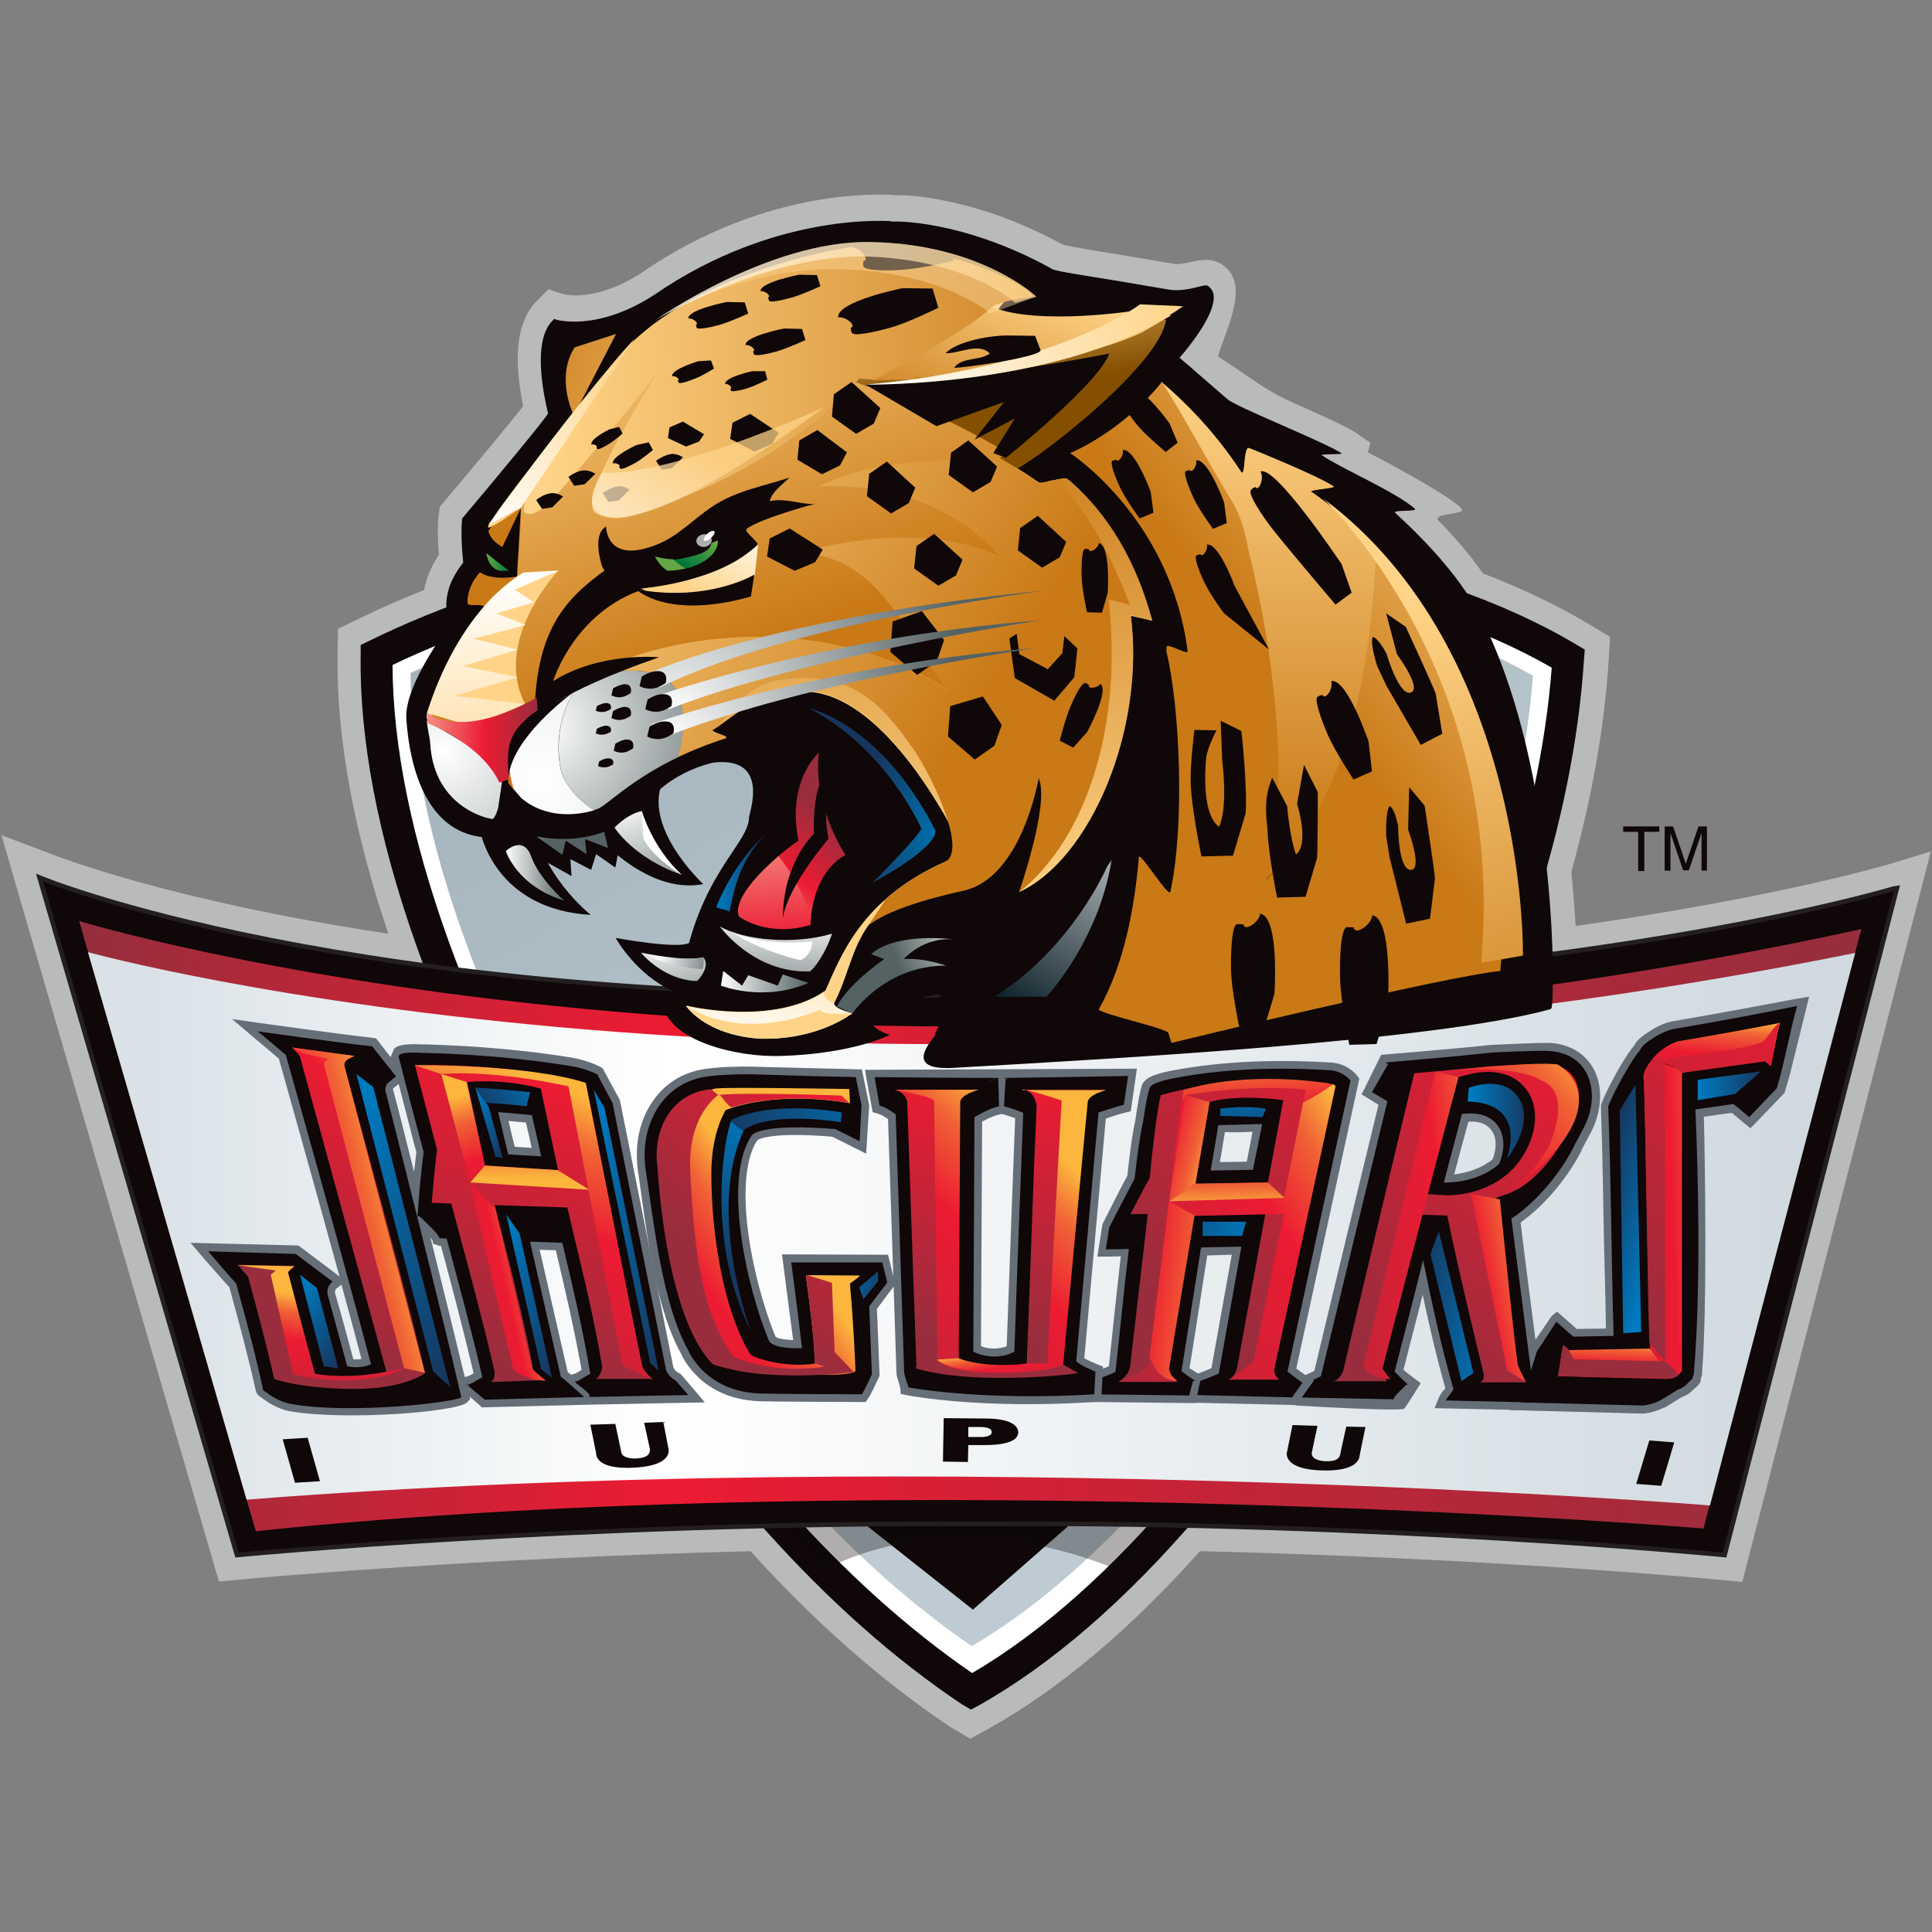 <svg xmlns="http://www.w3.org/2000/svg" viewBox="0 0 250 250"><rect x="0" y="0" width="250" height="250" fill="#808080" stroke="none"/><defs><linearGradient x1="73.159%" y1="60.798%" x2="27.989%" y2="-17.501%" id="linearGradient-1"><stop stop-color="#BECBD2" offset="0%"/><stop stop-color="#9FAFB8" offset="100%"/></linearGradient><linearGradient x1="1.047%" y1="50.017%" x2="98.686%" y2="50.017%" id="linearGradient-2"><stop stop-color="#962E3D" offset="0%"/><stop stop-color="#EC1B32" offset="32.58%"/><stop stop-color="#962E3D" offset="100%"/></linearGradient><linearGradient x1="2.689%" y1="49.964%" x2="98.006%" y2="49.964%" id="linearGradient-3"><stop stop-color="#DAE2E7" offset="0%"/><stop stop-color="#FFF" offset="31.46%"/><stop stop-color="#CFD9DF" offset="100%"/></linearGradient><linearGradient x1="61.542%" y1="-11.397%" x2="22.893%" y2="243.756%" id="linearGradient-4"><stop stop-color="#FCB63D" offset="0%"/><stop stop-color="#F06135" offset="10.67%"/><stop stop-color="#EC1B32" offset="26.26%"/><stop stop-color="#9A2D3D" offset="100%"/></linearGradient><linearGradient x1="186.356%" y1="15.847%" x2="-252.838%" y2="125.903%" id="linearGradient-5"><stop stop-color="#FCB63D" offset="0%"/><stop stop-color="#F06135" offset="10.67%"/><stop stop-color="#EC1B32" offset="26.26%"/><stop stop-color="#9A2D3D" offset="100%"/></linearGradient><linearGradient x1="67.788%" y1="-9.415%" x2="2.045%" y2="270.484%" id="linearGradient-6"><stop stop-color="#FCB63D" offset="0%"/><stop stop-color="#F06135" offset="10.67%"/><stop stop-color="#EC1B32" offset="26.26%"/><stop stop-color="#9A2D3D" offset="100%"/></linearGradient><linearGradient x1="85.285%" y1="-60.676%" x2="38.24%" y2="86.214%" id="linearGradient-7"><stop stop-color="#FCB63D" offset="0%"/><stop stop-color="#F06135" offset="10.67%"/><stop stop-color="#EC1B32" offset="26.26%"/><stop stop-color="#9A2D3D" offset="100%"/></linearGradient><linearGradient x1="105.736%" y1="-49.647%" x2="33.958%" y2="95.148%" id="linearGradient-8"><stop stop-color="#FCB63D" offset="0%"/><stop stop-color="#F06135" offset="10.67%"/><stop stop-color="#EC1B32" offset="26.26%"/><stop stop-color="#9A2D3D" offset="100%"/></linearGradient><linearGradient x1="66.429%" y1="-24.549%" x2="40.233%" y2="94.547%" id="linearGradient-9"><stop stop-color="#FCB63D" offset="0%"/><stop stop-color="#F06135" offset="10.67%"/><stop stop-color="#EC1B32" offset="26.26%"/><stop stop-color="#9A2D3D" offset="100%"/></linearGradient><linearGradient x1="86.136%" y1="-.172%" x2="50.165%" y2="78.894%" id="linearGradient-10"><stop stop-color="#FCB63D" offset="0%"/><stop stop-color="#F06135" offset="10.67%"/><stop stop-color="#EC1B32" offset="26.26%"/><stop stop-color="#9A2D3D" offset="100%"/></linearGradient><linearGradient x1="58.742%" y1="46.683%" x2="-48.647%" y2="155.068%" id="linearGradient-11"><stop stop-color="#FCB63D" offset="0%"/><stop stop-color="#F06135" offset="10.67%"/><stop stop-color="#EC1B32" offset="26.26%"/><stop stop-color="#9A2D3D" offset="100%"/></linearGradient><linearGradient x1="103.76%" y1="-22.15%" x2="43.508%" y2="68.078%" id="linearGradient-12"><stop stop-color="#FCB63D" offset="0%"/><stop stop-color="#F06135" offset="10.67%"/><stop stop-color="#EC1B32" offset="26.26%"/><stop stop-color="#9A2D3D" offset="100%"/></linearGradient><linearGradient x1="51.836%" y1="-33.666%" x2="45.89%" y2="84.868%" id="linearGradient-13"><stop stop-color="#FCB63D" offset="0%"/><stop stop-color="#F06135" offset="10.67%"/><stop stop-color="#EC1B32" offset="26.26%"/><stop stop-color="#9A2D3D" offset="100%"/></linearGradient><linearGradient x1="63.425%" y1="13.337%" x2="-33.197%" y2="156.314%" id="linearGradient-14"><stop stop-color="#FCB63D" offset="0%"/><stop stop-color="#F06135" offset="10.67%"/><stop stop-color="#EC1B32" offset="26.26%"/><stop stop-color="#9A2D3D" offset="100%"/></linearGradient><linearGradient x1="104.386%" y1="-77.416%" x2="35.51%" y2="77.173%" id="linearGradient-15"><stop stop-color="#FCB63D" offset="0%"/><stop stop-color="#F06135" offset="10.67%"/><stop stop-color="#EC1B32" offset="26.26%"/><stop stop-color="#9A2D3D" offset="100%"/></linearGradient><linearGradient x1="103.68%" y1="8.816%" x2="-33.384%" y2="123.203%" id="linearGradient-16"><stop stop-color="#FCB63D" offset="0%"/><stop stop-color="#F06135" offset="10.67%"/><stop stop-color="#EC1B32" offset="26.26%"/><stop stop-color="#9A2D3D" offset="100%"/></linearGradient><linearGradient x1="25.14%" y1="-52.366%" x2="169.613%" y2="549.179%" id="linearGradient-17"><stop stop-color="#FCB63D" offset="0%"/><stop stop-color="#F06135" offset="10.67%"/><stop stop-color="#EC1B32" offset="26.26%"/><stop stop-color="#9A2D3D" offset="100%"/></linearGradient><linearGradient x1="17.255%" y1="1.255%" x2="86.836%" y2="104.783%" id="linearGradient-18"><stop stop-color="#007ABF" offset="1.676%"/><stop stop-color="#16365E" offset="100%"/></linearGradient><linearGradient x1="25.437%" y1=".196%" x2="77.396%" y2="105.895%" id="linearGradient-19"><stop stop-color="#007ABF" offset="1.676%"/><stop stop-color="#16365E" offset="100%"/></linearGradient><linearGradient x1="7.986%" y1="1.833%" x2="96.992%" y2="103.971%" id="linearGradient-20"><stop stop-color="#007ABF" offset="1.676%"/><stop stop-color="#16365E" offset="100%"/></linearGradient><linearGradient x1="15.268%" y1="1.459%" x2="89.439%" y2="104.544%" id="linearGradient-21"><stop stop-color="#007ABF" offset="1.676%"/><stop stop-color="#16365E" offset="100%"/></linearGradient><linearGradient x1="24.711%" y1=".619%" x2="79.106%" y2="105.696%" id="linearGradient-22"><stop stop-color="#007ABF" offset="1.676%"/><stop stop-color="#16365E" offset="100%"/></linearGradient><linearGradient x1="169.261%" y1="33.953%" x2="-17.544%" y2="55.215%" id="linearGradient-23"><stop stop-color="#007ABF" offset="1.676%"/><stop stop-color="#16365E" offset="100%"/></linearGradient><linearGradient x1="49.794%" y1="-9.631%" x2="49.903%" y2="72.519%" id="linearGradient-24"><stop stop-color="#007ABF" offset="1.676%"/><stop stop-color="#16365E" offset="100%"/></linearGradient><linearGradient x1="150.395%" y1="29.784%" x2="-14.278%" y2="61.608%" id="linearGradient-25"><stop stop-color="#007ABF" offset="1.676%"/><stop stop-color="#16365E" offset="100%"/></linearGradient><linearGradient x1="143.673%" y1="63.578%" x2="-209.633%" y2="12.997%" id="linearGradient-26"><stop stop-color="#007ABF" offset="1.676%"/><stop stop-color="#16365E" offset="100%"/></linearGradient><linearGradient x1="-33.611%" y1="-164.785%" x2="165.615%" y2="351.112%" id="linearGradient-27"><stop stop-color="#007ABF" offset="1.676%"/><stop stop-color="#16365E" offset="100%"/></linearGradient><linearGradient x1="138.429%" y1="108.512%" x2="-24.104%" y2="5.518%" id="linearGradient-28"><stop stop-color="#007ABF" offset="1.676%"/><stop stop-color="#16365E" offset="100%"/></linearGradient><linearGradient x1="5.856%" y1="49.853%" x2="92.493%" y2="49.853%" id="linearGradient-29"><stop stop-color="#007ABF" offset="1.676%"/><stop stop-color="#16365E" offset="100%"/></linearGradient><linearGradient x1="60.752%" y1="100.866%" x2="29.005%" y2=".416%" id="linearGradient-30"><stop stop-color="#007ABF" offset="1.676%"/><stop stop-color="#16365E" offset="100%"/></linearGradient><linearGradient x1=".012%" y1="49.487%" x2="100.237%" y2="49.487%" id="linearGradient-31"><stop stop-color="#007ABF" offset="1.676%"/><stop stop-color="#16365E" offset="100%"/></linearGradient><linearGradient x1="78.643%" y1="32.048%" x2="-140.379%" y2="170.209%" id="linearGradient-32"><stop stop-color="#FCB63D" offset="0%"/><stop stop-color="#F06135" offset="10.67%"/><stop stop-color="#EC1B32" offset="26.26%"/><stop stop-color="#9A2D3D" offset="100%"/></linearGradient><linearGradient x1="54.05%" y1="27.76%" x2="23.422%" y2="158.81%" id="linearGradient-33"><stop stop-color="#FCB63D" offset="0%"/><stop stop-color="#F06135" offset="10.67%"/><stop stop-color="#EC1B32" offset="26.26%"/><stop stop-color="#9A2D3D" offset="100%"/></linearGradient><linearGradient x1="61.547%" y1="7.488%" x2="19.492%" y2="163.524%" id="linearGradient-34"><stop stop-color="#FCB63D" offset="0%"/><stop stop-color="#F06135" offset="10.67%"/><stop stop-color="#EC1B32" offset="26.26%"/><stop stop-color="#9A2D3D" offset="100%"/></linearGradient><linearGradient x1="49.547%" y1="53.783%" x2="34.449%" y2="-1248.805%" id="linearGradient-35"><stop stop-color="#FCB63D" offset="0%"/><stop stop-color="#F06135" offset="10.67%"/><stop stop-color="#EC1B32" offset="26.26%"/><stop stop-color="#9A2D3D" offset="100%"/></linearGradient><linearGradient x1="47.329%" y1="19.85%" x2="74.938%" y2="258.8%" id="linearGradient-36"><stop stop-color="#FCB63D" offset="0%"/><stop stop-color="#F06135" offset="10.67%"/><stop stop-color="#EC1B32" offset="26.26%"/><stop stop-color="#9A2D3D" offset="100%"/></linearGradient><linearGradient x1="84.796%" y1="28.988%" x2="-61.902%" y2="118.599%" id="linearGradient-37"><stop stop-color="#FCB63D" offset="0%"/><stop stop-color="#F06135" offset="10.67%"/><stop stop-color="#EC1B32" offset="26.26%"/><stop stop-color="#9A2D3D" offset="100%"/></linearGradient><linearGradient x1="-94.906%" y1="-12.847%" x2="129.853%" y2="77.047%" id="linearGradient-38"><stop stop-color="#007ABF" offset="1.676%"/><stop stop-color="#16365E" offset="100%"/></linearGradient><linearGradient x1="90.465%" y1="82.659%" x2="-211.993%" y2="-137.011%" id="linearGradient-39"><stop stop-color="#FCB63D" offset="0%"/><stop stop-color="#F06135" offset="10.67%"/><stop stop-color="#EC1B32" offset="26.26%"/><stop stop-color="#9A2D3D" offset="100%"/></linearGradient><linearGradient x1="55.575%" y1="145.665%" x2="-70.783%" y2="-1086.402%" id="linearGradient-40"><stop stop-color="#FCB63D" offset="0%"/><stop stop-color="#F06135" offset="10.67%"/><stop stop-color="#EC1B32" offset="26.26%"/><stop stop-color="#9A2D3D" offset="100%"/></linearGradient><linearGradient x1="139.519%" y1="90.76%" x2="-372.28%" y2="-154.031%" id="linearGradient-41"><stop stop-color="#FCB63D" offset="0%"/><stop stop-color="#F06135" offset="10.67%"/><stop stop-color="#EC1B32" offset="26.26%"/><stop stop-color="#9A2D3D" offset="100%"/></linearGradient><linearGradient x1="146.973%" y1="10.921%" x2="-112.523%" y2="117.853%" id="linearGradient-42"><stop stop-color="#FCB63D" offset="0%"/><stop stop-color="#F06135" offset="10.67%"/><stop stop-color="#EC1B32" offset="26.26%"/><stop stop-color="#9A2D3D" offset="100%"/></linearGradient><linearGradient x1="89.034%" y1="11.437%" x2="-148.947%" y2="160.036%" id="linearGradient-43"><stop stop-color="#FCB63D" offset="0%"/><stop stop-color="#F06135" offset="10.67%"/><stop stop-color="#EC1B32" offset="26.26%"/><stop stop-color="#9A2D3D" offset="100%"/></linearGradient><linearGradient x1="102.513%" y1="15.869%" x2="-164.213%" y2="189.595%" id="linearGradient-44"><stop stop-color="#FCB63D" offset="0%"/><stop stop-color="#F06135" offset="10.67%"/><stop stop-color="#EC1B32" offset="26.26%"/><stop stop-color="#9A2D3D" offset="100%"/></linearGradient><linearGradient x1="2.647%" y1=".789%" x2="225.529%" y2="216.863%" id="linearGradient-45"><stop stop-color="#FCB63D" offset="0%"/><stop stop-color="#F06135" offset="10.67%"/><stop stop-color="#EC1B32" offset="26.26%"/><stop stop-color="#9A2D3D" offset="100%"/></linearGradient><linearGradient x1="51.285%" y1="49.62%" x2="39.146%" y2="47.615%" id="linearGradient-47"><stop stop-color="#FFD488" offset="0%"/><stop stop-color="#C97916" offset="100%"/></linearGradient><linearGradient x1="47.019%" y1="75.735%" x2="137.361%" y2="21.228%" id="linearGradient-48"><stop stop-color="#FFD488" offset="0%"/><stop stop-color="#C97916" offset="100%"/></linearGradient><linearGradient x1="48.682%" y1="80.528%" x2="51.491%" y2="10.053%" id="linearGradient-49"><stop stop-color="#FFD488" offset="0%"/><stop stop-color="#C97916" offset="100%"/></linearGradient><linearGradient x1="4.635%" y1="50.046%" x2="118.318%" y2="49.302%" id="linearGradient-50"><stop stop-color="#FFD488" offset="0%"/><stop stop-color="#C97916" offset="100%"/></linearGradient><linearGradient x1="26.244%" y1="-48.133%" x2="58.37%" y2="45.159%" id="linearGradient-51"><stop stop-color="#FFD488" offset="0%"/><stop stop-color="#854F00" offset="100%"/></linearGradient><linearGradient x1="12.952%" y1="-19.629%" x2="57.323%" y2="65.704%" id="linearGradient-52"><stop stop-color="#FFD488" offset="0%"/><stop stop-color="#C97916" offset="100%"/></linearGradient><linearGradient x1="-10.382%" y1="7.589%" x2="72.607%" y2="54.092%" id="linearGradient-53"><stop stop-color="#FFD488" offset="0%"/><stop stop-color="#C97916" offset="100%"/></linearGradient><linearGradient x1="-.007%" y1="51.377%" x2="99.814%" y2="51.377%" id="linearGradient-56"><stop stop-color="#FFF" offset="0%"/><stop stop-color="#556263" offset="100%"/></linearGradient><linearGradient x1="5.753%" y1="-52.345%" x2="189.033%" y2="232.74%" id="linearGradient-57"><stop stop-color="#FFF" offset="0%"/><stop stop-color="#556263" offset="100%"/></linearGradient><linearGradient x1="24.787%" y1="-17.334%" x2="86.996%" y2="179.412%" id="linearGradient-58"><stop stop-color="#FFF" offset="0%"/><stop stop-color="#556263" offset="100%"/></linearGradient><linearGradient x1="-1.097%" y1="48.602%" x2="100.643%" y2="50.785%" id="linearGradient-59"><stop stop-color="#FFF" offset="0%"/><stop stop-color="#556263" offset="100%"/></linearGradient><linearGradient x1="407.128%" y1="200.526%" x2="-98.196%" y2="-17.516%" id="linearGradient-60"><stop stop-color="#FFD488" offset="0%"/><stop stop-color="#C97916" offset="100%"/></linearGradient><linearGradient x1="50.278%" y1="-1.561%" x2="50.278%" y2="95.243%" id="linearGradient-61"><stop stop-color="#FFD488" offset="0%"/><stop stop-color="#C97916" offset="100%"/></linearGradient><linearGradient x1="92.859%" y1="-.165%" x2="50.715%" y2="48.752%" id="linearGradient-62"><stop stop-color="#FFD488" offset="0%"/><stop stop-color="#C97916" offset="100%"/></linearGradient><linearGradient x1="68.523%" y1="52.802%" x2="641.498%" y2="224.162%" id="linearGradient-63"><stop stop-color="#FFD488" offset="0%"/><stop stop-color="#C97916" offset="100%"/></linearGradient><linearGradient x1="46.494%" y1="2.967%" x2="58.875%" y2="154.576%" id="linearGradient-65"><stop stop-color="#FFF" offset="1.124%"/><stop stop-color="#FFD488" offset="100%"/></linearGradient><linearGradient x1="-.164%" y1="50.172%" x2="100.373%" y2="50.172%" id="linearGradient-66"><stop stop-color="#64A745" offset="1.676%"/><stop stop-color="#00773A" offset="100%"/></linearGradient><linearGradient x1="89.465%" y1="9.531%" x2="-38.818%" y2="95.68%" id="linearGradient-68"><stop stop-color="#FFD488" offset="0%"/><stop stop-color="#C97916" offset="100%"/></linearGradient><linearGradient x1="6.489%" y1="107.762%" x2="84.297%" y2="4.964%" id="linearGradient-69"><stop stop-color="#FFF" offset="1.124%"/><stop stop-color="#FFD488" offset="100%"/></linearGradient><linearGradient x1="120.878%" y1="-21.898%" x2="48.612%" y2="70.535%" id="linearGradient-70"><stop stop-color="#FFF" offset="1.124%"/><stop stop-color="#FFD488" offset="100%"/></linearGradient><linearGradient x1="42.305%" y1="-27.445%" x2="60.288%" y2="229.625%" id="linearGradient-71"><stop stop-color="#F48B81" offset="1.676%"/><stop stop-color="#EC1B32" offset="51.96%"/><stop stop-color="#9A2D3D" offset="100%"/></linearGradient><linearGradient x1="28.093%" y1="130.335%" x2="58.864%" y2="35.467%" id="linearGradient-72"><stop stop-color="#F48B81" offset="1.676%"/><stop stop-color="#EC1B32" offset="51.96%"/><stop stop-color="#9A2D3D" offset="100%"/></linearGradient><linearGradient x1=".257%" y1="50.159%" x2="100.006%" y2="50.159%" id="linearGradient-73"><stop stop-color="#007ABF" offset="1.676%"/><stop stop-color="#16365E" offset="100%"/></linearGradient><linearGradient x1="92.521%" y1="11.836%" x2="23.319%" y2="83.455%" id="linearGradient-74"><stop stop-color="#64A745" offset="1.676%"/><stop stop-color="#00773A" offset="100%"/></linearGradient><linearGradient x1="59.164%" y1="57.705%" x2="600.728%" y2="152.276%" id="linearGradient-75"><stop stop-color="#64A745" offset="1.676%"/><stop stop-color="#00773A" offset="100%"/></linearGradient><linearGradient x1=".054%" y1="49.961%" x2="100.085%" y2="49.961%" id="linearGradient-76"><stop stop-color="#FFF" offset="1.124%"/><stop stop-color="#FFD488" offset="100%"/></linearGradient><linearGradient x1="141.085%" y1="4.242%" x2="38.941%" y2="63.746%" id="linearGradient-77"><stop stop-color="#FFF" offset="1.124%"/><stop stop-color="#FFD488" offset="100%"/></linearGradient><linearGradient x1=".013%" y1="49.72%" x2="99.948%" y2="49.72%" id="linearGradient-78"><stop stop-color="#FFF" offset="1.124%"/><stop stop-color="#FFD488" offset="100%"/></linearGradient><linearGradient x1="35.079%" y1="105.95%" x2="89.139%" y2="-132.47%" id="linearGradient-79"><stop stop-color="#FFF" offset="1.124%"/><stop stop-color="#FFD488" offset="100%"/></linearGradient><linearGradient x1="264.194%" y1="50.458%" x2="233.806%" y2="50.458%" id="linearGradient-80"><stop stop-color="#FFF" offset="1.124%"/><stop stop-color="#FFD488" offset="100%"/></linearGradient><linearGradient x1="-20.042%" y1="110.883%" x2="55.57%" y2="37.789%" id="linearGradient-81"><stop stop-color="#FFF" offset="1.124%"/><stop stop-color="#FFD488" offset="100%"/></linearGradient><linearGradient x1="-.053%" y1="50.074%" x2="99.832%" y2="50.074%" id="linearGradient-85"><stop stop-color="#F48B81" offset="1.676%"/><stop stop-color="#EC1B32" offset="51.96%"/><stop stop-color="#9A2D3D" offset="100%"/></linearGradient><linearGradient x1="55.22%" y1="-37.365%" x2="27.033%" y2="204.478%" id="linearGradient-86"><stop stop-color="#FFF" offset="0%"/><stop stop-color="#556263" offset="100%"/></linearGradient><linearGradient x1="45.85%" y1="21.57%" x2="65.576%" y2="144.708%" id="linearGradient-88"><stop stop-color="#FFD488" offset="0%"/><stop stop-color="#C97916" offset="100%"/></linearGradient><radialGradient cx="23.772%" cy="35.619%" fx="23.772%" fy="35.619%" r="420.135%" gradientTransform="matrix(1 0 0 .711 0 .103)" id="radialGradient-46"><stop stop-color="#FFF" offset="0%"/><stop stop-color="#556263" offset="100%"/></radialGradient><radialGradient cx="37.41%" cy="69.231%" fx="37.41%" fy="69.231%" r="1258.712%" gradientTransform="matrix(1 0 0 .654 0 .239)" id="radialGradient-54"><stop stop-color="#FFF" offset="0%"/><stop stop-color="#556263" offset="100%"/></radialGradient><radialGradient cx="-8.552%" cy="42.753%" fx="-8.552%" fy="42.753%" r="170.821%" gradientTransform="matrix(1 0 0 .893 0 .046)" id="radialGradient-55"><stop stop-color="#FFF" offset="0%"/><stop stop-color="#556263" offset="100%"/></radialGradient><radialGradient cx="108.201%" cy="71.786%" fx="108.201%" fy="71.786%" r="85.039%" gradientTransform="matrix(1 0 0 .723 0 .199)" id="radialGradient-64"><stop stop-color="#7DA3D6" offset="1.676%"/><stop stop-color="#016CA7" offset="18.54%"/><stop stop-color="#16365E" offset="100%"/></radialGradient><radialGradient cx="-51.734%" cy="-97.767%" fx="-51.734%" fy="-97.767%" r="243.048%" gradientTransform="matrix(.323 0 0 1 -.35 0)" id="radialGradient-67"><stop stop-color="#FFF" offset="0%"/><stop stop-color="#556263" offset="100%"/></radialGradient><radialGradient cx="5.215%" cy="147.104%" fx="5.215%" fy="147.104%" r="331.894%" gradientTransform="matrix(.245 0 0 1 .039 0)" id="radialGradient-82"><stop stop-color="#FFF" offset="0%"/><stop stop-color="#556263" offset="100%"/></radialGradient><radialGradient cx="4.453%" cy="106.133%" fx="4.453%" fy="106.133%" r="331.674%" gradientTransform="matrix(.231 0 0 1 .034 0)" id="radialGradient-83"><stop stop-color="#FFF" offset="0%"/><stop stop-color="#556263" offset="100%"/></radialGradient><radialGradient cx="4.507%" cy="106.133%" fx="4.507%" fy="106.133%" r="331.675%" gradientTransform="matrix(.231 0 0 1 .035 0)" id="radialGradient-84"><stop stop-color="#FFF" offset="0%"/><stop stop-color="#556263" offset="100%"/></radialGradient><radialGradient cx="27.53%" cy="19.793%" fx="27.53%" fy="19.793%" r="377.716%" gradientTransform="matrix(.264 0 0 1 .203 0)" id="radialGradient-87"><stop stop-color="#FFF" offset="0%"/><stop stop-color="#556263" offset="100%"/></radialGradient><radialGradient cx="50.54%" cy="51.016%" fx="50.54%" fy="51.016%" r="977.142%" gradientTransform="matrix(.913 0 0 1 .044 0)" id="radialGradient-89"><stop stop-color="#FFF" offset="0%"/><stop stop-color="#556263" offset="100%"/></radialGradient><radialGradient cx="123.472%" cy="-15.3%" fx="123.472%" fy="-15.3%" r="123.573%" gradientTransform="matrix(.645 0 0 1 .438 0)" id="radialGradient-90"><stop stop-color="#FFF" offset="0%"/><stop stop-color="#556263" offset="100%"/></radialGradient><radialGradient cx="144.569%" cy="-61.953%" fx="144.569%" fy="-61.953%" r="249.656%" gradientTransform="matrix(1 0 0 .856 0 -.089)" id="radialGradient-91"><stop stop-color="#FFF" offset="0%"/><stop stop-color="#00151E" offset="100%"/></radialGradient></defs><g id="Page-1" stroke="none" stroke-width="1" fill="none" fill-rule="evenodd"><g id="IUPUI"><g id="iupui_jaguars2" transform="translate(0 25)"><g id="Group"><path d="M244.483 86.816c-.249.05-14.016 4.229-40.606 8.01-.099-2.04-.298-4.378-.547-7.015 2.634-9.502 4.274-18.607 4.821-27.214l.199-3.184-2.734-1.642c-4.076-2.438-8.648-4.627-13.718-6.567-.298-.398-.547-.796-.845-1.144-.099-.1-.199-.249-.249-.348-.05-.05-.099-.1-.099-.149-1.342-1.741-2.932-3.532-4.722-5.373.05-.1.099-.149.149-.249.099-.348 3.082-.547 3.082-.896 0-.945-8.996-5.871-12.028-7.413-.05-.05-.149-.05-.199-.1.199-.597.348-1.244.348-1.244l-1.988-1.343c-1.143-.746-3.777-1.94-8.002-3.831-3.877-1.692-6.113-3.731-9.742-5.97 1.044-3.682 4.225-9.254.646-11.841-1.392-.995-2.883-.647-3.926-.448-.646.149-1.789.398-2.336.299-.05 0-6.809-1.144-6.809-1.144-2.535-.398-6.66-1.095-7.654-1.343-6.312-3.483-11.829-5.025-15.408-5.721-2.982-.597-4.97-.746-6.262-.647V.249c-.646-.05-16.252-1.393-32.853 10.05l.099-.05c-5.865 3.831-9.841 2.886-10.089 2.836-.099 0-2.038-.647-2.038-.647l-1.541 1.542c-1.64 1.642-2.435 4.179-2.435 7.463 0 1.791.249 3.781.696 6.119-1.59 2.04-5.716 7.015-10.089 12.189l-.696.846-.149 1.095c-.099.697-.099 1.443-.099 2.139 0 1.095.05 2.139.149 2.935-.994 1.493-1.64 3.035-1.938 4.577-2.883 1.144-5.616 2.338-8.25 3.632l-2.883 1.393-.05 3.184c-.199 10.746 2.087 23.035 6.561 36.269C21.272 91.443 6.809 85.572 6.561 85.473L.199 83.085l1.839 6.368L28.33 179.652l2.634-.249c.348-.05 29.076-2.736 66.153-3.682 8.3 9.154 16.799 16.667 25.547 22.537l.05.05L125.547 200l2.435-1.343c9.095-5.075 18.34-12.886 27.286-22.935 37.823.896 67.147 3.682 67.495 3.731l2.684.249 24.404-94.527-5.368 1.642Z" id="Shape" fill="#B9BABA" fill-rule="nonzero"/><path d="M119.881 42.687c-29.175.896-53.38 6.02-72.068 15.224l-1.143.547v1.244c-.348 21.891 9.742 50.597 28.479 80.896 15.358 24.826 31.958 43.333 49.304 54.925l1.193.697.845-.448c19.085-10.647 38.867-33.781 55.666-65.224 13.767-25.721 21.471-49.353 22.813-70.249l.099-1.244-1.093-.647c-18.787-11.194-48.658-16.816-84.095-15.721Z" id="Shape" fill="#0F0708" fill-rule="nonzero"/><path d="M120.03 46.816c33.996-1.045 62.575 4.129 80.765 14.577-1.541 19.95-8.996 42.587-22.217 67.313-16.054 30-34.742 52.239-52.783 62.786-16.551-11.343-32.406-29.154-47.117-53.035-17.942-29.055-27.833-56.468-27.883-77.413 17.942-8.607 41.252-13.383 69.235-14.229Z" id="Shape" fill="#FFF" fill-rule="nonzero"/><path d="M120.229 48.358c32.903-.995 60.586 4.03 78.131 14.08-1.491 19.303-8.698 41.144-21.521 64.975-15.557 28.955-33.648 50.398-51.093 60.597-16.004-10.945-31.362-28.159-45.626-51.194-17.396-28.06-26.938-54.527-26.988-74.726 17.495-8.259 40.01-12.886 67.097-13.731Z" id="Shape" fill="url(#linearGradient-1)" fill-rule="nonzero"/><path id="Shape" fill="#0F0708" fill-rule="nonzero" d="m109.592 170.398 16.302 12.886 14.712-12.886z"/><path d="M106.461 178.308s15.258-9.701 38.618 0l4.97-6.965s-42.147-.448-49.304.199l5.716 6.766Z" id="Shape" fill="#0F0708" fill-rule="nonzero" opacity=".33"/><path d="M126.441 103.731C44.682 105.124 5.119 88.557 5.119 88.557L30.666 176.219s44.881-4.279 95.726-4.03h1.392c50.845-.299 95.378 4.03 95.378 4.03l22.316-86.368c-.05 0-40.358 12.537-119.036 13.881Z" id="Shape" stroke="#231F20" stroke-width=".593" fill="#0F0708" fill-rule="nonzero"/><path d="M10.239 94.179s97.763 30 230.616 1.045L220.427 172.786s-102.535-8.507-187.326.348L10.239 94.179Z" id="Shape" fill="url(#linearGradient-2)" fill-rule="nonzero"/><path d="M11.382 98.209s96.471 26.716 228.678.1l-18.787 71.493s-98.509-7.91-189.364-.746l-20.527-70.846Z" id="Shape" fill="url(#linearGradient-3)" fill-rule="nonzero"/><path d="m91.203 156.468-1.392-1.642-1.74-2.04-.199-.1c-.547-.249-.696-.697-.746-.796-.05-.149-6.909-34.527-6.909-34.527l-2.237-4.129-.249-.149c-.05-.05-1.69-.896-3.827-1.244-5.865-.945-12.127-1.493-18.638-1.692H54.722c-2.286-.1-3.181.05-3.728.547l-.447 1.095-1.889-2.438-.398-.05c-4.871-.547-14.662-1.94-14.761-1.94l-3.479-.498s5.666 4.776 6.064 5.124c.596 2.139 4.473 15.871 7.853 28.209-.149-.1-.298-.249-.298-.249l-5.02-3.781-13.966-.348 1.491 1.741s3.181 3.682 3.529 3.98c1.193 4.378 2.435 8.905 3.429 13.433v-.05c.05.249.199.647.696.896.696.547 2.087 1.493 3.678 1.791 7.207 1.244 21.72.1 22.962-1.144l.398-.398-.05-.348c.646.547 1.59 1.393 1.59 1.393s13.668-.348 13.817-.348l15.01-.299Zm-45.477-5.572c-.298-1.095-1.541-5.672-1.541-5.672l-.795-2.786c-.05-.1-.05-.199-.05-.249 0-.299.149-.448.249-.498 0 0 .298-.199.596-.448.944 3.433 1.839 6.716 2.584 9.602-.348.1-.696.05-1.044.05Zm4.97-38.955v.05-.05Zm.199 4.129-.05-.05v-.05c0-.05 0-.1.05-.149.149-.1.348-.299.696-.547l2.087 8.109s.149.498.199.697c-.099.945-.199 1.741-.298 2.537-1.243-4.925-2.237-8.905-2.684-10.498v-.05Zm10.239 36.716c-.398.249-.646.348-.994.398-1.243-5.174-2.883-11.791-4.423-18.01.149.149.199.249.249.348.05.199.05.398.05.398l.845.299h.199c1.392 5.124 2.883 10.796 4.225 16.468-.05.05-.149.1-.149.1Zm5.467-29.403c-.199-.746-.497-2.09-.795-3.333.994.1 1.59.149 2.237.199.199.746.497 2.04.746 3.284-.944-.05-1.59-.1-2.187-.149Zm8.35 29.055c-.398.249-.596.398-.994.398v.1c-.149-.1-.348-.299-.497-.398-.149-.597-3.131-13.682-3.628-15.821.895.05 1.441.05 2.087.05 1.143 4.826 2.386 10.149 3.33 15.473-.099.1-.298.199-.298.199Zm1.044 2.338c.05 0 .05-.05.099-.05v.1s-.05-.05-.099-.05Z" id="Shape" fill="#666E78" fill-rule="nonzero"/><path d="M49.95 116.418c-.199-.498 0-.995.199-1.244.149-.1 1.093-.896 1.093-.896l-3.082-3.881c-4.97-.547-14.811-1.94-14.811-1.94l3.628 3.035s7.306 25.821 11.034 40.05c-1.093.448-2.087.448-3.082.249-.845-3.134-1.839-6.716-2.485-9.104-.348-1.244.596-1.841.596-1.841l-4.771-3.582c-4.573-.149-6.809-.199-11.332-.348 1.491 1.741 2.187 2.587 3.628 4.179 1.243 4.527 2.485 9.104 3.479 13.731 0 .1.099.199.298.249.547.448 1.839 1.343 3.28 1.592 8.151 1.443 22.217-.348 22.068-.896-2.783-11.99-8.549-34.627-9.742-39.353Zm.249-1.343c-.05 0-.05 0 0 0 .099-.149.149-.199 0 0Z" id="Shape" fill="#0F0708" fill-rule="nonzero"/><path d="M95.229 113.035c-1.243 0-2.535.1-3.728.249-2.783.348-5.119 1.642-6.759 3.831-1.541 2.04-2.336 4.577-2.336 7.313 0 .697.05 1.393.149 2.09l.447 3.184c.944 6.766 2.137 15.124 5.119 20.448.149.348 2.584 5.97 10.288 6.169 1.292.05 9.99.1 13.121.1h.497l.298-.448c.348-.448 1.143-2.189 1.392-2.736l.099-.199s-.298-8.01-.348-8.657c.348-.498 2.386-3.184 2.386-3.184l-.944-3.831-13.718-.05.149 1.144s1.044 8.159 1.292 9.95c-1.093-.05-2.038-.199-2.286-.448-2.038-5.025-3.877-12.438-3.877-18.308 0-2.935.447-5.473 1.541-7.114.199-.149 1.839-1.095 9.692-.448.298.149 4.374 2.189 4.374 2.189l.099-1.542.298-4.726-.944-4.627-11.928-.299c-1.839-.05-3.181-.1-4.374-.05Z" id="Shape" fill="#666E78" fill-rule="nonzero"/><path d="m114.811 140.945-.646-2.587h-11.779c.746 5.522 1.392 11.095 1.392 11.095s-3.628.199-4.274-.945c-2.932-7.065-6.014-21.045-2.237-26.567.249-.348 1.889-1.542 10.785-.846 1.292.597 3.181 1.592 3.181 1.592l.249-4.627-.746-3.682c-4.473-.1-6.71-.149-11.133-.299-1.541-.05-2.982-.1-4.324-.05-1.342.05-2.584.1-3.628.249-5.915.697-8.946 6.368-8.101 12.09 1.093 7.015 2.137 17.363 5.517 23.383 0 0 2.137 5.373 9.394 5.572 1.292.05 9.94.1 13.072.1.298-.448 1.292-2.587 1.292-2.587l-.348-8.806 2.336-3.085Z" id="Shape" fill="#0F0708" fill-rule="nonzero"/><path d="M193.091 110.199h-.05c-4.523.498-14.314 1.294-14.314 1.294l-2.535 5.124s1.64.995 2.187 1.343c-.348 1.343-8.101 33.483-8.3 34.428-.497.249-1.392.647-1.392.647s.149.697.249 1.294c-.249-.398-.497-.846-.497-.846-.447.746-.944 1.343-1.143 1.443l.348 1.94s14.712.896 14.115.348c.199-.199 2.087-3.234 2.087-3.234s-1.789-1.294-2.237-1.741c.199-.846 1.789-6.866 2.485-9.701.845 3.98 1.789 8.06 2.932 12.09-.05.1-.099.199-.249.299-.199.249-.447.547-.596.945l-.547 1.343 13.519.299s-.099-1.542-.149-1.94c.646 0 4.225.1 4.225.1s-3.678-3.383-4.076-3.731c-.099-.697-2.286-17.662-2.386-18.756 3.38-2.388 6.312-6.219 7.803-9.154 0 0 .149-.348.199-.448.05-.1 1.143-2.139 1.143-2.139.746-1.493 1.143-3.085 1.143-4.577 0-1.343-.298-2.637-.944-3.731-1.093-1.891-3.082-3.035-5.517-3.184-1.59-.05-7.256.249-7.505.249Zm-.149 10.995c.398.498.596 1.144.596 1.891 0 .597-.149 1.244-.398 1.94-1.69 1.343-3.678 1.791-4.97 1.94.398-1.493 1.59-5.97 1.839-6.816 1.292-.1 2.336.249 2.932 1.045Z" id="Shape" fill="#666E78" fill-rule="nonzero"/><path d="M232.505 104.229c-5.219.995-10.586 1.99-15.855 2.886-.944.149-1.988.547-3.131 1.294-1.143.697-1.789 1.294-2.087 1.94-1.342 1.493-3.777 6.169-4.225 7.512l-.05.149v.199c.199 5.821.298 11.741.398 17.463 0 0 .249 9.502.249 11.244-1.243 0-3.579.05-3.777.05-.447-.398-2.535-2.239-2.535-2.239l-.696.547-2.783 4.08-.099.299c0 .05-1.342 4.428-2.087 6.517l-.447 1.294 16.998.448c1.292.05 2.883-.746 3.032-.796h.05s2.087-1.294 2.187-1.343c.447-.149.795-.348 1.143-.647 0 0 .447-.448.596-.547.348-.299.646-.597.696-.945V153.383c.05-.199.199-.547.199-.547h-.05c.696-8.109.398-27.91.249-33.333 1.093-.149 3.032-.448 3.628-.498.447.398 2.386 1.99 2.386 1.99l.646-.647 3.777-3.93.646-2.189 2.535-10.249-1.59.249Z" id="Shape" fill="#666E78" fill-rule="nonzero"/><path d="M216.799 108.109c-.895.149-1.789.547-2.783 1.144-.944.597-1.64 1.144-1.789 1.642-1.093 1.144-3.678 5.92-4.125 7.264.398 10.448.398 19.254.696 29.701-1.541.05-2.932.05-4.97.1h-.249c-.895-.746-1.292-1.144-2.187-1.94l-2.535 3.881s-1.342 4.428-2.087 6.567c5.219.149 10.388.249 15.606.398 1.093.05 2.535-.697 2.535-.697s1.093-.647 2.187-1.343c.348-.1.696-.299.994-.547.199-.149.348-.348.497-.498.249-.199.447-.448.447-.448v-.199c.099-.149.149-.299.149-.448 1.193-13.781.199-34.129.199-34.129s2.932-.398 4.92-.697c.845.647 2.038 1.692 2.038 1.692l3.579-3.731c1.044-3.532 1.789-7.811 2.634-10.647-5.169 1.045-10.437 2.04-15.755 2.935Z" id="Shape" fill="#0F0708" fill-rule="nonzero"/><path d="M200.497 110.995c-1.541-.1-7.356.199-7.356.199-4.622.498-9.245.896-13.867 1.294.099.05.199.1.348.199l-2.087 3.632 1.988 1.194c-2.734 11.294-7.753 32.139-8.598 35.572-.596.299-1.342.647-1.889.846h.249c-.099.199-.944 1.642-1.64 1.891 4.225.1 8.499.149 12.724.249-.249-.199 1.59-1.841 1.59-1.841l-.149-.05h.398c-.696-.597-1.74-1.692-1.74-1.692 1.243-4.826 2.485-9.602 3.678-14.428 1.143 5.572 2.336 11.144 3.926 16.667-.249.647-.746.945-.994 1.493 4.175.1 10.934.249 10.934.249l-.149-1.94c.795 0 1.69.05 2.634.05-.944-.846-2.386-2.189-2.386-2.189-.845-6.567-1.69-13.134-2.535-19.701 3.38-2.189 6.511-6.219 8.002-9.154.099-.149.149-.299.199-.448.447-.746.795-1.443 1.143-2.139 2.286-4.279.944-9.602-4.423-9.95Zm-13.668 17.015c.944-3.632 1.59-5.92 2.336-8.856 4.473-.647 6.412 2.637 4.821 6.468-3.032 2.637-7.157 2.388-7.157 2.388Z" id="Shape" fill="#0F0708" fill-rule="nonzero"/><path d="m152.783 113.333-.298.05c-2.932.498-4.225.995-4.672 1.94l-.05.05v.05c-.298.945-.547 2.438-.845 4.527-.447 1.94-.795 4.925-1.044 7.214-.696 1.244-2.137 4.08-3.181 6.169l-.05.149-.646 4.129s2.137 0 3.032-.05c-.199 1.692-.795 7.214-.795 7.214s-.646 6.02-.746 7.015c-.547.249-1.392.547-2.038.746v.149c-.696.398-.746 1.244-.746 1.692v.398c0-.1.149-.299.398-.348l.249 1.99 13.37.149v-.05c.05 0 13.022.299 13.022.299l2.286-3.184-.895-.547c-.447-.299-.994-.697-1.392-.995.249-1.194 8.151-37.512 8.151-37.512l-.249-.348c-.05-.05-1.193-1.642-3.479-1.741-4.92-.299-12.227-.398-19.384.846Zm9.294 8.109c0 .1-.547 2.836-.746 3.881-.895 0-2.286.05-3.479.05.149-.746.497-2.985.646-3.881.944.05 2.982 0 3.579-.05Zm-2.684 15.92c-.348 1.99-2.485 13.781-2.634 14.677-.547.249-1.193.498-1.74.697-.348-.199-.746-.498-1.093-.697.199-1.095 2.137-13.632 2.286-14.577.895-.05 2.087-.05 3.181-.1Z" id="Shape" fill="#666E78"/><path d="M174.751 114.826s-.895-1.244-2.734-1.343c-11.233-.697-18.191.697-19.334.896-2.286.398-3.628.796-3.926 1.393-.298.995-.596 2.637-.845 4.378-.447 1.94-.845 5.124-1.093 7.363-.646 1.244-2.187 4.129-3.28 6.318l-.447 2.836c1.193 0 2.982-.05 2.982-.05-.696 5.721-1.093 10.299-1.74 15.92-.398.199-1.74.746-2.684.995h.298c-.547.249.05 1.692-.646 1.891 4.175.05 12.575.149 12.575.149l.497-1.891h.348c-.746-.398-1.839-1.244-1.839-1.244.845-5.323 1.69-10.697 2.535-16.02 2.237-.05 5.219-.1 5.219-.1s-1.839 10.249-2.932 16.418c-.646.299-1.64.697-2.386.945l-.398 1.841 12.276.299 1.342-1.891c-.746-.498-1.938-1.443-1.938-1.443 2.684-12.537 5.417-25.075 8.151-37.662Zm-18.091 11.642c.398-2.388.696-4.03.994-5.871 2.187-.05 3.38-.1 5.666-.149-.497 2.438-.795 4.03-1.193 5.92-2.038.05-3.231.05-5.467.1Z" id="Shape" fill="#0F0708"/><path d="M76.143 155.771c4.324-.1 12.922-.249 12.922-.249l-1.64-1.891c-.994-.498-1.243-1.393-1.243-1.393s-4.473-22.189-6.909-34.478l-1.988-3.731s-1.491-.796-3.529-1.095c-9.791-1.592-18.042-1.642-19.085-1.692-2.038-.1-3.082 0-3.082.498 1.044 4.129 2.137 8.259 3.231 12.338-.398 3.134-.547 4.876-.795 8.308h.298-.05s2.634 2.388 2.584 2.836c.348 0 .646.05.944.05 1.59 5.97 3.231 11.94 4.622 17.96-.895.398-1.342.945-2.336.995h.746c-.149.05-.249.1-.249.1l2.137 1.791 12.873-.348-2.137-1.891-.895-.746-3.976-17.463s2.137.05 4.175.149c1.342 5.622 2.684 11.294 3.628 16.965-.944.398-1.342.995-2.336 1.045h.646c-.149.05-.249.1-.249.1s2.535 1.741 1.69 1.841Zm-11.68-36.866c1.789.149 2.883.249 4.374.398.249 1.244.646 2.786 1.193 5.323-1.74-.1-2.883-.149-4.274-.249-.596-2.488-.845-3.532-1.292-5.473Z" id="Shape" fill="#0F0708" fill-rule="nonzero"/><path d="m213.519 149.502-10.537.199s-.646-.597-.696-.597c-.249.846-.497 3.234-.696 3.98 3.38.1 13.917.348 13.917.348.398 0 .746-.05 1.044-.1-1.093-1.244-2.087-2.587-3.032-3.831Z" id="Shape" fill="url(#linearGradient-4)" fill-rule="nonzero"/><path d="M217.644 152.388v-38.557l.398-.05c-1.342-.746-2.783-1.244-4.324-1.592-.845.995-1.243 2.04-.994 2.587.199 6.02.298 12.09.398 18.01.099 5.473.199 9.453.348 15.025l.05 1.642c.895 1.294 1.938 2.637 3.032 3.831.199-.05.348-.149.497-.249.398-.299.596-.647.596-.647Z" id="Shape" fill="url(#linearGradient-5)" fill-rule="nonzero"/><path d="M217.097 109.751c-1.392.448-2.584 1.393-3.38 2.388 1.541.348 2.982.846 4.324 1.592l10.388-1.443.547.448s.149.149.199.149c.149-.448.746-4.08 1.143-5.522-4.374.846-8.797 1.642-13.221 2.388Z" id="Shape" fill="url(#linearGradient-6)" fill-rule="nonzero"/><path d="M227.833 109.95c-3.678 1.144-8.598 1.443-12.326 2.09l-1.143-.249s-1.988 2.139-1.64 2.935c.199 6.02.497 28.507.696 34.08l2.087 2.338-11.879-.249-.646-1.244s-.646-.597-.696-.597c-.249.846-.497 3.234-.696 3.98 3.38.1 13.917.348 13.917.348.696 0 1.243-.1 1.541-.348.398-.348-1.59-1.841-1.59-1.841v-39.104l2.137 1.741 10.785-1.493.547.448s.149.149.199.149c.149-.448.746-4.08 1.143-5.522-.646.1-1.74 2.338-2.435 2.537Z" id="Shape" fill="url(#linearGradient-7)" fill-rule="nonzero"/><path d="m178.877 152.139 5.119-19.95 3.28.1c1.441 7.214 4.722 20.547 4.722 20.547s.149.697-.447 1.045h5.915s-.746-.597-.944-1.095L193.588 130l1.292-.448c3.926-1.294 6.859-5.721 8.598-9.204.547-1.144.845-2.289.845-3.383 0-.896-.199-1.741-.596-2.388-.646-1.144-1.789-1.741-3.38-1.841-1.143-.1-5.517.149-7.107.199-3.38.348-6.809.647-10.239.945-.05.1-8.996 37.512-9.195 38.507 0 0-.447 1.194-1.243 1.343h6.859l-.547-1.592Zm7.853-22.488-2.038-.149 4.026-15.124.944-.249c3.38-.945 6.213-.299 7.803 1.791 1.64 2.139 1.541 5.373-.249 8.408-3.38 5.721-10.189 5.373-10.487 5.323Z" id="Shape" fill="url(#linearGradient-8)" fill-rule="nonzero"/><path d="M83.101 151.99c-.348-1.642-6.958-35.274-7.306-36.866-9.791-2.587-21.173-2.289-21.173-2.289-.398 0-.696 0-.944-.05.596 2.338 2.584 9.851 2.584 9.851l.298 1.194-.05.299c-.298 2.537-.447 4.129-.646 6.517.497 0 2.535.1 2.535.1l.944 3.532c1.59 5.92 3.231 11.99 4.622 18.06 0 0 .249 1.045-.447 1.493l7.107-.249s-.994-.697-1.64-1.393c-1.093-5.821-2.535-11.642-3.976-17.313l-.994-3.93 9.394.299.298 1.244.547 2.338c1.342 5.572 2.734 11.343 3.678 17.114 0 0-.249 1.244-.845 1.493h7.455c.05.149-1.044-.547-1.441-1.443Zm-13.121-36.119 2.237 10.547-9.443-.597-2.336-10.796c-.05 0 4.523-.547 9.543.846Z" id="Shape" fill="url(#linearGradient-9)" fill-rule="nonzero"/><path d="M46.968 121.841s-1.69-6.219-2.435-8.955c-.199-.746 1.342-1.144 1.342-1.244-1.889-.249-6.213-.846-8.052-1.095.099.249.895.846.994 1.194C39.414 113.98 50 152.488 50 152.488c-5.219 1.045-9.095.348-9.245.249-.547-1.99-2.634-9.751-3.479-12.836-.099-.448.895-.896.845-1.095-1.193-.05-4.523-.05-7.356-.149.447.547 1.342 1.542 1.342 1.542l.099.398c1.143 4.179 2.286 8.458 3.28 12.836 0 0 3.032 1.194 9.891 1.294 6.859.1 9.642-2.04 9.642-2.04-2.485-10.348-5.318-20.746-8.052-30.846Z" id="Shape" fill="url(#linearGradient-10)" fill-rule="nonzero"/><path d="M109.99 141.095s1.193-.846 1.292-1.045c-2.634 0-5.268-.05-7.008-.05.547 4.179.895 6.816 1.093 9.9l.099 1.542c-3.678.597-7.704-.647-8.3-1.144-.149-.149-.249-.348-.348-.498-3.231-5.672-4.771-15.075-4.771-22.935 0-3.035.547-5.871 1.839-8.209.696-.299 6.511-2.537 16.103-.896l-.099-1.841s-14.414-.249-16.899-.1c-.398 0-.696.1-.994.199h-.149c-2.038.249-3.728 1.194-4.97 2.786-1.491 1.94-2.087 4.627-1.69 7.363 0 0 1.093 17.612 7.058 25.323.895.547 4.324.846 5.467.995h.099c.795.149 3.678.199 4.672.249 5.865.398 7.753.05 8.201-.299.05 0-.298-7.015-.646-10.597l-.05-.746Z" id="Shape" fill="url(#linearGradient-11)" fill-rule="nonzero"/><path d="m107.654 140.995-3.38-1.045c.547 4.179.895 6.816 1.093 9.9l.05 1.542 1.292.448c-7.008 1.045-11.73-1.194-11.879-1.393-3.628-5.124-4.92-11.692-5.517-23.93-.348-7.363 3.728-9.9 3.728-9.9.149-.05 1.243 1.791 1.74 1.642 2.137-.647 7.406-1.841 15.109-.547l-.994-.945s-11.879-.448-15.855-.1c-.398.05-.845-.796-1.143-.697h-.149c-2.038.249-3.728 1.194-4.97 2.786-1.491 1.94-2.087 4.627-1.69 7.363 0 0 .944 19.005 7.058 25.323 6.461 2.587 18.241 1.144 18.29 1.095.05 0-2.435-2.587-2.435-2.587l-.348-8.955Z" id="Shape" fill="url(#linearGradient-12)" fill-rule="nonzero"/><path d="m111.928 113.433.199 1.194.795 4.279s.845.249.944.299c.298.1.646.348 1.044.597.05.995 1.093 32.836 1.093 32.836 0 .299.099.697.298 1.244l.199.746.05.746.746.149c.398.1 9.592 1.841 24.304.896l.895-.05.149-2.886.099-1.642-.646-.249c-.696-.299-1.392-.597-1.789-.846.099-1.045 2.684-29.801 2.783-30.995.696-.249 1.74-.597 2.584-.796l.646-.149.795-5.522-35.189.149Zm17.644 5.721h.099c.447.1 1.093.348 1.69.547-.05 1.244-.447 11.791-.447 11.791s-.596 16.517-.646 17.711c-1.044.398-2.237.398-3.33 0 0-1.294.149-28.01.149-29.055.447-.249 1.193-.647 1.889-.846l.596-.149Z" id="Shape" fill="#666E78" fill-rule="nonzero"/><path d="m145.427 117.96.547-3.731c-5.368.1-10.736.199-16.103.249.249.05.497.149.746.199l-.497-.05-.199 3.532c.895.199 2.137.697 2.485.846-.398 10.398-.795 20.398-1.143 30.896-1.64.896-3.728.796-5.318 0 .05-10.1.099-20.249.149-30.348 0 0 1.392-.846 2.584-1.244l.596-.149-.099-3.682-1.342.448c.447-.199.944-.348 1.342-.448-5.318 0-10.686-.05-16.004-.1.099 0 .249.05.348.1l-.348-.1.646 3.682.447.149c.596.249 1.243.697 1.64.995.348 11.144.746 22.239 1.093 33.383 0 .348.497 1.592.547 1.94 0 0 9.344 1.791 24.056.896l.149-2.935s-1.988-.796-2.485-1.343c.944-10.746 1.938-21.443 2.883-32.189.348-.1 2.087-.697 3.28-.995Z" id="Shape" fill="#0F0708" fill-rule="nonzero"/><path d="M132.306 115.97c1.64.249 1.74 1.841 1.74 1.841h.099c-.05 1.841-.348 8.308-.348 8.308s-.795 22.139-.944 25.323c-3.529 1.045-7.952.348-8.897 0v-.697s.199-32.836.199-33.184c.149-.995 2.386-1.542 2.386-1.542h-10.835c1.143.199 1.541.995 1.69 1.493 0 .398 1.093 31.791 1.193 34.428l-.249.05s3.032 1.194 9.891 1.294c6.859.1 11.282-.597 11.282-.597l-1.988-1.144c.298-3.433 2.932-31.642 3.181-34.03.199-.995 2.386-1.493 2.386-1.493h-10.785v-.05Z" id="Shape" fill="url(#linearGradient-13)" fill-rule="nonzero"/><path d="M132.306 115.97c1.64.249 5.07 1.443 5.07 1.443s-1.74 30.846-1.839 34.03c-6.958 1.642-10.586-.398-11.481-.697 0-.398.199-32.836.199-33.184.149-.995 2.386-1.542 2.386-1.542h-10.835c1.143.199 4.92.945 5.07 1.443 0 0 .398 30.896.447 33.532 0 0 .348 1.493 7.207 1.642 6.859.1 9.046-1.045 9.046-1.045.298-3.433 2.932-31.642 3.181-34.03.199-.995 2.386-1.493 2.386-1.493h-10.835v-.1Z" id="Shape" fill="url(#linearGradient-14)" fill-rule="nonzero"/><path d="M146.223 151.94c.149-1.393 2.087-17.96 2.087-17.96l.199-1.891s-2.137 0-2.237.05c1.143-2.239 2.286-4.378 2.336-4.378l.149-.299.05-.348c.199-2.139.795-7.91 1.392-10.398 8.499-2.537 20.775-1.592 21.571-1.493.447.05.795.199 1.044.348-.398 1.94-7.952 36.716-7.952 36.716.05.846.646 1.244.646 1.244h-6.461c.596-.249.994-1.343.994-1.343.199-1.144 2.038-11.095 2.038-11.095l1.69-9.204-9.344.199s-3.082 19.552-3.131 20c0 0 .348 1.592 1.093 1.741h-7.604c0-.1 1.093-.597 1.441-1.891Zm10.288-34.328-1.789 10.597 9.344-.199 1.988-10.647c-6.412-.846-9.543.249-9.543.249Z" id="Shape" fill="url(#linearGradient-15)"/><path d="M172.465 115.274c-1.243.896-2.535 1.741-3.827 2.338l-2.485 12.338-11.481-1.791 1.789-10.299c-1.193-.199-2.336-.448-3.529-.647-.994 6.318-4.076 32.935-4.225 34.179-.398 1.294-3.976 2.338-3.976 2.338h7.604c-.795-.149-1.093-1.741-1.093-1.741.05-.299 1.889-12.537 2.783-18.507.298-1.94.497-1.144.497-1.144l11.63-.249S162.425 150 162.177 151.194c0 0-2.584 2.04-3.181 2.289h6.511s-.646-.398-.646-1.244c0 0 7.555-34.776 7.952-36.716-.05-.1-.199-.149-.348-.249Z" id="Shape" fill="url(#linearGradient-16)"/><path d="m156.511 117.612-3.131-.896s8.698-1.493 15.606-.697l-.348 1.642c1.292-.647 2.584-1.443 3.827-2.338-.199-.05-.398-.1-.596-.149-.795-.1-10.189-1.642-18.688.846-.05.199-.149.597-.199 1.194 1.193.199 2.336.448 3.529.647v-.249Z" id="Shape" fill="url(#linearGradient-17)"/><path id="Shape" fill="url(#linearGradient-18)" fill-rule="nonzero" d="m48.31 115.672-2.187-1.692 9.94 38.507 2.187 1.99z"/><path id="Shape" fill="url(#linearGradient-19)" fill-rule="nonzero" d="m41.004 141.642-2.187-1.692 3.082 11.841 1.889.299z"/><path id="Shape" fill="url(#linearGradient-20)" fill-rule="nonzero" d="m78.231 118.358-1.392-2.338 7.306 35.373 1.093.995z"/><path id="Shape" fill="url(#linearGradient-21)" fill-rule="nonzero" d="m67.247 134.627-1.74-2.488 4.523 20.05 1.392 1.095z"/><path id="Shape" fill="url(#linearGradient-22)" fill-rule="nonzero" d="m63.221 118.159-1.74-2.488 2.634 9.005.944.199z"/><path d="M94.682 119.9s-.05.05-.099.199c.547.448 1.093.846 1.64 1.244.05-.05.099-.149.149-.199 0 0 2.634-2.338 12.425-.945l.149-1.244s-8.698-1.692-14.264.945Z" id="Shape" fill="url(#linearGradient-23)" fill-rule="nonzero"/><path d="M97.167 147.264s-5.815-15.373-.944-25.92c-.547-.348-1.093-.796-1.64-1.244-.596 1.294-3.529 14.876 2.584 27.164Z" id="Shape" fill="url(#linearGradient-24)" fill-rule="nonzero"/><path d="M62.873 117.711s3.082.149 5.268.448l.447-1.841s-4.473-.448-7.157-.597l1.441 1.99Z" id="Shape" fill="url(#linearGradient-25)" fill-rule="nonzero"/><path id="Shape" fill="url(#linearGradient-26)" fill-rule="nonzero" d="M155.616 134.925v-1.841h5.616l-.497 1.841z"/><path d="m157.952 119.403 5.417.149.447-1.095s-2.485-.448-5.915 0v.945h.05Z" id="Shape" fill="url(#linearGradient-27)" fill-rule="nonzero"/><path id="Shape" fill="url(#linearGradient-28)" fill-rule="nonzero" d="m185.089 137.264 1.093-2.935 4.473 18.308-1.541 1.095z"/><path d="M189.911 117.562s7.455-.448 5.119 7.313c0 0 3.429-4.179 1.69-7.463-1.889-3.582-6.66-1.642-6.66-1.642l-.149 1.791Z" id="Shape" fill="url(#linearGradient-29)" fill-rule="nonzero"/><path id="Shape" fill="url(#linearGradient-30)" fill-rule="nonzero" d="m211.63 115.373-2.038 3.284.447 28.856 2.336-.149z"/><path id="Shape" fill="url(#linearGradient-31)" fill-rule="nonzero" d="M219.682 114.726v2.637l4.821-.796 3.38-2.935z"/><path d="M41.899 112.687s.199-.647.746-.647l-3.429-.746-1.441-.746 8.052 1.095s-1.64.398-1.193 1.542l10.338 39.453-2.684-.597-10.388-39.353Z" id="Shape" fill="url(#linearGradient-32)" fill-rule="nonzero"/><path d="m30.716 138.706 7.356.149s-.746.498-.795.796l3.429 13.134s4.374.796 9.245-.249l2.336-.448s-5.219 2.886-14.364.746l-2.883-12.886.646-.547-4.97-.697Z" id="Shape" fill="url(#linearGradient-33)" fill-rule="nonzero"/><path d="M53.678 112.836s14.612-.149 22.117 2.289c0 0 7.107 35.871 7.306 36.617.199.746 1.441 1.841 1.441 1.841l-3.976-1.841-7.008-36.169s-9.145-2.139-16.501-1.592l-3.38-1.144Z" id="Shape" fill="url(#linearGradient-34)" fill-rule="nonzero"/><path id="Shape" fill="url(#linearGradient-35)" fill-rule="nonzero" d="m72.167 126.418 4.076 2.537-15.408-.945 1.889-2.189z"/><path id="Shape" fill="url(#linearGradient-36)" fill-rule="nonzero" d="m57.107 113.98 3.728 14.03 1.889-2.189-2.336-10.796z"/><path d="m64.016 131.045-.149.199-3.082-3.234 5.616 24.179s1.292 1.343 4.175 1.493l-1.64-1.393-4.92-21.244Z" id="Shape" fill="url(#linearGradient-37)" fill-rule="nonzero"/><path id="Shape" fill="url(#linearGradient-38)" fill-rule="nonzero" d="m111.183 141.592 2.435-2.09v1.294l-1.889 2.338z"/><path id="Shape" fill="url(#linearGradient-39)" d="m154.672 128.159-3.38 2.289 2.087-13.731 3.131.896z"/><path id="Shape" fill="url(#linearGradient-40)" d="m151.292 130.448 3.38-2.289 9.394-.149L166.203 130z"/><path d="m154.573 132.289-3.28-1.841-2.535 20s.746 3.234 3.628 3.234c0 0-1.392-.896-1.093-1.741l3.28-19.652Z" id="Shape" fill="url(#linearGradient-41)"/><path d="m179.92 153.483-1.044-1.393 9.841-37.711-2.982-.746-9.294 37.96c-.05.05.199 1.692 3.479 1.891Z" id="Shape" fill="url(#linearGradient-42)" fill-rule="nonzero"/><path d="M185.736 113.682s12.773-1.393 15.805-.945c0 0 9.791 5.124-7.455 17.463 0 0 5.219-3.682 6.759-7.91.944-2.587 1.59-6.318-1.392-7.463 0 0-2.734-2.289-13.718-1.144Z" id="Shape" fill="url(#linearGradient-43)" fill-rule="nonzero"/><path d="m194.085 130.199-3.728-.697 4.672 22.836 2.435 1.493s-.795-1.493-1.044-2.189c-.249-.697-2.336-21.443-2.336-21.443Z" id="Shape" fill="url(#linearGradient-44)" fill-rule="nonzero"/><g id="Shape" fill-rule="nonzero" fill="#0F0708"><path d="m36.581 161.244 3.231-.199 1.59 5.622-3.231.199zM86.531 162.637c.05.995-.944 2.139-4.722 2.289-3.728.149-4.672-.995-4.672-1.891l-.746-3.682 3.231-.1.746 3.532c.05.796 1.044.945 1.839.945 1.243-.05 1.938-.348 1.889-1.244l-.746-3.383 2.485-.1.696 3.632ZM122.117 158.507l5.616.05c3.579.05 4.026 1.244 4.026 1.791 0 .846-.994 1.692-4.672 1.642h-1.789l-.05 2.189-3.231-.05.099-5.622Zm3.181 2.438h1.392c.994.05 1.64-.199 1.64-.597 0-.547-.696-.697-1.541-.697h-1.491v1.294ZM175.944 163.284c-.05.995-1.093 2.09-4.871 1.99-3.728-.1-4.573-1.294-4.573-2.189l.746-3.682 3.231.1-.746 3.532c0 .796.994.995 1.74 1.045 1.243.05 1.938-.249 1.988-1.095l.746-3.383 2.485.05-.746 3.632ZM213.419 161.393l3.231.249-1.69 5.622-3.231-.249z"/></g><path d="m121.272 150.945 2.684-.199s3.28 1.393 8.897.697h2.584s-.099 1.294-6.561 1.144c-6.412-.149-7.604-1.642-7.604-1.642Z" id="Shape" fill="url(#linearGradient-45)" fill-rule="nonzero"/><g id="Shape" fill-rule="nonzero"><path d="m70.03 86.169 3.926 2.189-.149-2.189 2.684 1.393.646-2.04 2.485 1.741.646-3.284s3.082.796 3.082.348v-.199c-.099-.597-.895-1.493-1.491-1.891.199-.597.746-2.239 2.386-3.98 3.082-3.333 7.008-4.328 8.052-4.577 7.455-.846 4.622 6.567 4.622 7.114 0 1.194-.845 2.537-2.187 4.527-1.74 2.587-4.076 6.169-5.567 11.692-1.491.846-9.493-.647-9.493-.647.05.149 2.734 4.826 7.406 6.866-.099.1-.149.199-.149.199-.646.697-1.093 1.194-1.093 1.642v.1c.845 4.428 9.294 6.667 15.258 6.468 9.443-.299 14.066-2.736 14.066-2.736s-4.324-1.194-1.392-3.383c1.789-1.343 0 0 .05 0-.249 1.244 10.636-4.229 7.256-.547l1.193 1.194-1.292 2.637c.795-.199-5.07 4.776 2.336 4.378 21.72-1.244 62.227-3.483 77.187-7.562l.149-.05.099-.1c.099-.1.199-1.592.199-4.08 0-9.005-1.392-31.095-9.443-46.766-2.336-4.527-6.461-9.154-10.934-13.234-.547-.498 3.082-.1 2.485-.597-2.634-2.239-9.493-5.174-11.978-6.866-.348-.249 2.833-.05 2.485-.299-2.087-1.393-13.817-6.07-14.712-6.965l-3.678-3.184s-1.988-1.741-2.535-2.189c1.093-1.244 4.423-5.323 4.423-7.761v-.249c-.05-.547-.298-.945-.696-1.244-.249-.199-.596-.1-1.392.1-.944.249-2.435.547-3.628.348l-6.759-1.144c-3.678-.597-7.903-1.244-8.35-1.493-11.63-6.468-20.875-6.318-21.123-6.119l.348-.1c-.149 0-15.01-1.343-30.765 9.502-7.406 4.826-12.674 3.234-12.724 3.234l-.249-.1-.199.199c-1.044 1.045-1.541 2.786-1.541 5.174 0 1.891.298 4.179.944 6.866-.596.995-7.008 8.706-11.034 13.483l-.099.1v.149c-.149 1.443-.05 3.682.149 5.572-3.38 4.229-1.889 7.363-1.69 8.01 0 0-6.014 7.811-5.666 12.239.298 4.378 1.74 14.08 9.493 15.224h.099c1.292.199 2.187.299 2.883 0 .099-.05.249-.149 1.292-1.493.646 1.144 3.678 4.378 3.678 4.378Z" fill="#0F0708"/><path d="M3.082 63.731c-.249 1.144.348 3.035.398 3.98.497 8.607 8.052 9.801 7.654 9.701-.249-.05.398.1.398.1.298-.149.696-1.045.795-1.791l.497-3.383c-1.74-3.881-5.616-7.761-9.742-8.607Z" fill="url(#radialGradient-46)" transform="translate(52.187 3.483)"/><path d="M96.918 51.841c-2.137-6.318-5.567-13.93-10.934-18.308-.547-.448-3.28.746-3.777.398-2.833-1.99-5.02-3.085-5.02-3.184 0 0 13.27-7.015 14.215-13.483-.099-.299-1.243-1.194-4.523-1.144-.497 0-3.181.846-3.728.896-7.555.249-8.598-5.522-3.38-7.662 1.74-.697-8.698-6.219-21.173-5.92-1.193.05-22.018 3.284-31.213 14.876-3.628 4.627-16.551 22.09-16.948 22.687.099.597.646 3.035.646 3.035l.05.249-.099.249c0 .05-2.734 1.841-2.734 4.975 0 .697 2.038-.1 2.336.697.249.647-5.964 8.657-7.107 14.478 4.175.796 7.604 3.831 9.394 7.761l.05-.348s.696.846 1.342 1.642c-.944-3.085-.944-6.269 1.243-8.806 4.97-4.527 12.227-8.159 17.694-5.92 3.28 1.244 3.579 6.468 2.286 10.498 1.789-.846 3.827-1.692 6.163-2.438.596-.199-2.187-.746-1.64-1.095 2.783-1.642 4.672-4.378 10.984-4.925 8.101-.746 15.308 9.851 18.141 14.527.994 1.642 4.026 6.219.895 7.562C59.245 87.96 56.61 95.373 54.622 99.801c-6.71 4.677-17.992 1.94-17.992 1.94s3.628 4.577 9.443 3.333c2.982.647 12.028-2.338 12.028-2.338s-2.734-.697-2.336-1.443c3.231-6.119 2.336-14.527 16.203-14.776 3.231-.05 5.07-12.886 7.505-13.98.547-.199 4.324-1.393 5.07-1.692 6.412-2.438 11.133-5.572 9.592-19.652l2.783.647Z" fill="url(#linearGradient-47)" transform="translate(52.187 3.483)"/><path d="M15.507 33.234c-1.988 2.587-3.678 4.876-4.473 6.269-.795 1.294 4.324-2.388 4.225-2.239.05.199 0 1.144-.05 2.338.547-2.338.596-4.478.298-6.368Z" fill="url(#linearGradient-48)" transform="translate(52.187 3.483)"/><path d="M85.934 33.532c-.547-.448-3.28.746-3.777.398-2.833-1.99-5.02-3.085-5.02-3.184 0 0 13.27-7.015 14.215-13.483-.099-.299-1.243-1.194-4.523-1.144-.497 0-3.181.846-3.728.896-6.163.199-7.704-2.04-12.078-2.488-.944.597-7.952 3.731-8.748 4.527-7.256 6.368-10.437 16.318-20.875 19.95-9.493 2.736-17.644-2.239-26.243.896-.149 2.637-.398 6.169-.398 6.169s-4.423 3.234-4.125 4.03c.249.647-5.964 8.657-7.107 14.478 4.175.796 7.604 3.831 9.394 7.761l.05-.348s.696.846 1.342 1.642c-.944-3.085-.944-6.269 1.243-8.806 4.97-4.527 12.227-8.159 17.694-5.92 3.28 1.244 3.579 6.468 2.286 10.498 1.789-.846 3.827-1.692 6.163-2.438.596-.199-2.187-.746-1.64-1.095 2.783-1.642 4.672-4.378 10.984-4.925 8.101-.746 15.308 9.851 18.141 14.527.994 1.642 4.026 6.219.895 7.562-10.835 4.826-13.469 12.239-15.457 16.667-6.71 4.677-17.992 1.94-17.992 1.94s3.628 4.577 9.443 3.333c2.982.647 12.028-2.338 12.028-2.338s-2.734-.697-2.336-1.443c3.231-6.119 2.336-14.527 16.203-14.776 2.435-.05 7.903-17.164 10.437-18.806.795-.547 1.491 12.836 1.491 12.836l-4.225 6.517c9.245-4.229 16.402-21.045 14.463-35.871l2.783.746c-1.889-7.214-5.567-13.93-10.984-18.308Z" fill="url(#linearGradient-49)" transform="translate(52.187 3.483)"/><path d="M41.402 39.005c9.095-3.184 28.926-22.786 34.791-27.761.845-.746 5.169-1.343 5.169-1.343.845-.846-10.338-6.766-22.813-6.468-1.193.05-22.018 3.284-31.213 14.876-1.889 2.388-7.604 9.403-11.829 14.975.298 1.94.249 4.03-.298 6.368V40c8.549-3.234 16.7 1.741 26.193-.995Z" fill="url(#linearGradient-50)" transform="translate(52.187 3.483)"/><path d="M98.708 12.886c-.099-.299-32.157 6.169-12.425 4.826 0 0-18.241 3.781-27.286 2.786 0 0-.149.199-.497.547 6.859 2.488 14.761 7.463 20.924 11.144 4.225-2.388 18.489-13.682 19.284-19.303Z" fill="url(#linearGradient-51)" transform="translate(52.187 3.483)"/><path d="M33.698 36.766c-2.783.995-5.815 2.786-8.748 1.194-2.932-1.592 8.151-18.458 8.151-18.458S20.278 35.721 17.942 37.363c-2.386 1.642-2.584-.249-2.684-.1.099.597-.497 8.856-.497 8.856s-4.423 3.234-4.125 4.03c.249.647-5.964 8.657-7.107 14.478 4.175.796 7.604 3.831 9.394 7.761l.05-.348s.696.846 1.342 1.642c-.944-3.085-.944-6.269 1.243-8.806 2.286-2.09 5.02-3.93 7.853-5.174 1.193-1.045 2.634-1.94 4.423-2.537 13.171-4.975 29.92-4.527 42.644 3.632-5.467-7.264-9.046-17.711-19.483-17.711 8.598-2.289 18.141-3.184 26.292.448-5.915-6.816-14.96-9.552-23.559-9.055 7.604-3.632 15.905-3.682 24.254-3.234-.497-.299-.746-.448-.795-.498 0 0 .398-.199 1.044-.597-6.163-3.682-12.773-6.667-19.632-9.154-2.237 2.537-10.636 10.796-24.901 15.771Z" fill="url(#linearGradient-52)" transform="translate(52.187 3.483)"/><path d="M94.036 49.801s-4.175-11.642-9.543-16.02c-.547-.448-1.789.498-2.286.149-1.839-1.294-3.38-2.189-4.274-2.687-8.35-.448-16.65-.398-24.254 3.234 8.598-.448 17.694 2.289 23.559 9.055-8.151-3.632-17.694-2.736-26.292-.448 10.437 0 14.066 10.448 19.483 17.711-12.724-8.159-29.473-8.607-42.644-3.632-1.74.647-3.181 1.493-4.423 2.537 3.38-1.443 6.859-1.99 9.841-.746 3.28 1.244 3.579 6.468 2.286 10.498 1.789-.846 3.827-1.692 6.163-2.438.596-.199-2.187-.746-1.64-1.095 2.783-1.642 3.479-5.97 9.742-6.567 8.101-.746 11.928 2.786 16.352 9.254 2.187 3.184 7.058 13.085 3.926 14.478-3.231 1.443-5.765 3.134-7.704 4.876-.099.398-1.938 2.836-2.038 3.234 2.038-1.642 6.759-3.234 12.227-4.428 7.555-1.692 9.692-14.527 9.692-14.527 1.491 3.184-2.535 14.726-2.535 14.726C88.519 80 93.141 65.075 91.252 49.055l2.783.746Z" fill="url(#linearGradient-53)" transform="translate(52.187 3.483)"/><path d="M20.527 71.692c-1.044-3.731-.249-8.259 2.137-11.642-2.584 1.194-5.02 2.935-7.107 4.826-2.187 2.537-2.237 5.721-1.243 8.806.547.647 1.093 1.294 1.193 1.294.05 0 3.231 3.085 9.195 1.393-1.789-1.144-3.28-2.637-4.175-4.677Z" fill="url(#radialGradient-54)" transform="translate(52.187 3.483)"/><path d="M35.537 69.502c1.292-4.03.944-9.254-2.286-10.498-3.181-1.343-6.958-.647-10.586 1.045-2.386 3.383-3.131 7.91-2.137 11.642.895 2.04 2.386 3.532 4.076 4.677.149-.05.298-.1.447-.149 1.193-.348 4.076-3.632 10.487-6.716Z" fill="url(#radialGradient-55)" transform="translate(52.187 3.483)"/><path d="m77.237 66.368-.149.597s.547.299 1.292.1c.298-.1.646-.299.646-.299s.298-.796-.646-.796c-.547.05-1.143.398-1.143.398ZM79.324 64.08l-.199.896s.746.448 1.64.149c.348-.1.845-.448.845-.448s.348-1.144-.795-1.144c-.696.05-1.491.547-1.491.547ZM77.237 69.303l-.149.597s.547.299 1.292.1c.298-.1.646-.299.646-.299s.298-.796-.646-.796c-.547.05-1.143.398-1.143.398ZM79.324 67.015l-.199.896s.746.448 1.64.149c.348-.1.845-.448.845-.448s.348-1.144-.795-1.144c-.696.05-1.491.547-1.491.547ZM77.535 73.532l-.149.597s.547.299 1.292.1c.298-.1.646-.299.646-.299s.298-.796-.646-.796c-.547 0-1.143.398-1.143.398ZM79.622 71.244l-.199.896s.746.448 1.64.149c.348-.1.845-.448.845-.448s.348-1.144-.795-1.144c-.696 0-1.491.547-1.491.547ZM84.891 34.627l.746 1.144 1.342-.199 1.392-1.393s-.596-.448-1.392-.448c-1.044.1-2.087.896-2.087.896ZM73.559 36.716l.746 1.144 1.342-.199 1.392-1.343s-.596-.448-1.392-.448c-1.044 0-2.087.846-2.087.846ZM69.384 39.701l.746 1.144 1.342-.199 1.392-1.393s-.596-.448-1.392-.448c-1.093.05-2.087.896-2.087.896ZM89.96 23.98c.944-.348 2.435-1.294 2.435-1.294l-.398-1.045-1.64.1s-3.529 1.045-3.38 1.94c.447-.1 1.044.398.746.547 0 .1.05.199.099.299.099.149 1.093-.1 2.137-.547ZM78.827 32.438c.646-.398 1.74-1.343 1.74-1.343l-.447-.846-1.243.299s-2.584 1.244-2.336 1.99c.298-.149.845.199.646.348.05.1.05.149.099.199.099.149.795-.199 1.541-.647ZM96.769 25.224c.944-.299 2.535-1.095 2.535-1.095l-.298-1.095h-1.64s-3.579.746-3.529 1.642c.447-.05.994.498.696.597 0 .1.05.199.05.299.099.149 1.093 0 2.187-.348ZM100.596 20.448c1.342-.398 3.628-1.443 3.628-1.443l-.447-1.443-2.336-.05s-5.07.995-4.97 2.139c.596-.1 1.441.647.994.796 0 .149.05.249.099.398.099.249 1.491.05 3.032-.398ZM102.535 13.483c1.342-.398 3.628-1.443 3.628-1.443l-.447-1.443-2.336-.05s-5.07.995-4.97 2.139c.596-.1 1.441.647.994.796 0 .149.05.249.099.398.05.299 1.441.05 3.032-.398ZM93.191 17.015c1.342-.398 3.628-1.443 3.628-1.443l-.447-1.443-2.336-.05s-5.07.995-4.97 2.139c.596-.1 1.441.647.994.796 0 .149.05.249.099.398.05.249 1.441.05 3.032-.398ZM115.358 17.363c2.237-.647 6.064-2.537 6.064-2.537l-.746-2.488-3.877-.05s-8.499 1.692-8.35 3.781c1.044-.149 2.435 1.144 1.64 1.343 0 .249.05.448.149.647.149.448 2.485.05 5.119-.697ZM116.899 9.9c2.336-.149 6.461-1.144 6.461-1.144l-.149-2.587-3.777-.896s-8.698-.249-8.996 1.791c1.044.1 2.087 1.642 1.292 1.692-.05.249-.05.448 0 .697.099.498 2.485.647 5.169.448ZM82.256 34.876c.845-.498 2.237-1.642 2.237-1.642l-.547-.995-1.59.348s-3.33 1.542-3.032 2.388c.398-.149 1.093.249.795.398.05.1.05.199.149.249.099.199.994-.199 1.988-.746ZM91.004 89.403s-8.201-7.562-5.07-13.682l-9.642 6.368s6.958 8.806 14.712 7.313ZM65.457 80.249l-3.28 2.438s1.839 10 14.264 10.697c0 0-6.71-5.274-7.505-12.786l-3.479-.348Z" fill="#0F0708"/><path d="M41.103 99.055s5.467 2.189 11.332-.348l-3.33-1.095-.646 1.443-3.827-1.343-.795 1.343-2.435-1.891-.298 1.891Z" fill="url(#linearGradient-56)" transform="translate(52.187 3.483)"/><path d="M105.616 40.149s-7.157 1.891-8.996 3.284c-.447.348 1.789 1.841 1.392 2.139-12.227 9.95-19.533 4.776-20.179 2.488-.497-1.741-.795-4.179.596-4.925 0 0-.05 4.975 6.561 2.338 2.783-1.095 4.771-3.333 7.256-4.975 3.032-1.99 6.511-2.587 9.891-3.682-.944.945-2.237 1.791-2.535 3.035 2.087-.498 4.722.647 6.014.299ZM74.205 64.577s-6.412 3.93-10.835 4.129c-4.423.199-9.046-.896-9.046-.896s5.119 2.786 7.107 4.279c2.038 1.493 4.771 6.02 4.771 6.02-2.684-5.871 8.002-13.532 8.002-13.532ZM143.539 20.746s-15.159 3.134-31.511 4.03l9.145 5.373 8.748-3.134-3.827 4.876 5.219-2.736-2.783 4.478 1.64.597c-.05.05 12.078-9.652 13.37-13.483Z" fill="#0F0708"/><path d="M85.288 60.05s-7.604-.746-13.718 3.085c0 0 2.982-9.751 12.922-12.239 0 0-4.473-.597-.696-3.98 0 0-3.33.249-4.324.995-5.02 3.682-10.288 7.164-10.288 20-.05 0 2.634-3.184 16.103-7.861Z" fill="#0F0708"/><path d="M38.022 98.458s-3.777.199-7.256-3.632c0 0 4.076 1.194 8.052.597 0-.05 1.093 1.045-.795 3.035Z" fill="url(#linearGradient-57)" transform="translate(52.187 3.483)"/><path d="M30.865 76.468c.845 4.428 5.169 8.259 5.169 8.259-6.262-2.189-8.698-6.119-8.698-6.119s1.59-1.741 3.529-2.139Z" fill="url(#linearGradient-58)" transform="translate(52.187 3.483)"/><path d="M16.551 82.338c1.044 2.935 4.274 5.721 4.274 5.721-6.163-1.891-7.555-6.418-7.555-6.418s2.237-2.139 3.28.697Z" fill="url(#linearGradient-59)" transform="translate(52.187 3.483)"/><path d="M22.068 25.274s-2.435-4.826.099-8.806l5.368-1.741-5.467 10.547Z" fill="url(#linearGradient-60)" transform="translate(52.187 3.483)"/><path d="M109.394 43.085c3.181 12.687 5.417 30.448 2.237 42.239 10.885-10.597 14.911-24.378 15.706-38.756-.497-.995-.994-1.94-1.541-2.836-2.336-4.129-4.473-5.871-8.3-8.607-.298-.199 3.231-.448 2.932-.647-1.988-1.393-10.934-4.975-10.934-4.975-.845-.398-.497 3.93-1.093 3.035-3.479-5.323-7.455-9.204-10.388-11.692 3.181 5.025 5.964 10.398 8.996 15.323 1.491 2.388 1.938 4.677 2.386 6.915Z" fill="url(#linearGradient-61)" transform="translate(52.187 3.483)"/><path d="M150.944 59.403c0 2.289 3.479 15.821-3.579 26.617-.398.597-.845-2.388-1.342-1.891-12.575 11.841-23.757 8.209-27.833 18.259-.398.995 31.262 4.577 31.113 5.672-.596 4.975.398-3.234 1.889.746.149-.597.298-1.194.447-1.791 3.28-13.682 2.535-33.98-.696-47.612Z" fill="#0F0708"/><path d="M125.845 43.731c-.795 14.328-3.33 30.995-14.165 41.592 3.181-11.791.944-29.552-2.237-42.239-.447-2.289-.895-4.527-2.286-6.816-3.032-4.925-5.815-10.348-8.996-15.323-5.368 6.617-11.879 9.204-11.879 9.204s12.972 8.358 15.209 25.622c.099.597-2.734-1.144-2.734-.547v.647c1.74 7.214 2.386 22.438.497 31.045-.199.846-3.976-5.323-4.076-4.478-.547 6.567-1.938 13.98-5.169 19.652-.298.547 9.145 2.537 8.996 3.134.099.348.249.746.398 1.244 0 0 35.089-8.557 42.545-9.303-.05.1 4.324-31.891-16.103-53.433Z" fill="url(#linearGradient-62)" transform="translate(52.187 3.483)"/><path d="M65.01 45.771c-4.473-2.438.348-6.866.05-6.866 0 0-7.008 6.965-3.082 10.05 1.64 1.294 4.92.647 4.92.647l.497-8.856-2.386 5.025ZM164.264 42.935c1.392 1.891 8.549 10.299 8.549 10.299l2.087-1.542-1.292-3.682s-8.598-12.886-10.487-11.99c.497.896-.249 2.687-.696 1.99-.199.1-.398.199-.547.398-.398.299.795 2.388 2.386 4.527ZM171.869 70.199c.944 2.139 3.28 5.672 3.28 5.672l2.386-1.045-.447-3.881s-2.783-8.209-4.821-7.811c.298.995-.795 2.537-1.143 1.791-.249.05-.447.1-.646.249-.398.249.298 2.537 1.392 5.025ZM155.865 50.398c.696 1.493 2.485 3.93 2.485 3.93l5.865 4.726-4.423-8.159s-2.087-5.721-3.628-5.423c.199.697-.596 1.741-.845 1.244-.199.05-.298.1-.497.149-.298.249.199 1.791 1.044 3.532ZM139.96 49.602c.05 1.642.696 4.627.696 4.627l1.938.05.746-2.587s.398-6.07-1.143-6.418c-.099.746-1.292 1.393-1.292.796-.199-.05-.348-.05-.497-.05-.348 0-.497 1.642-.447 3.582ZM138.519 66.418c-.646 1.493-1.392 4.428-1.392 4.428l1.74.896 1.789-1.99s2.932-5.323 1.74-6.269c-.398.597-1.74.697-1.491.149-.149-.1-.249-.199-.447-.249-.348-.149-1.193 1.244-1.938 3.035ZM154.473 39.502c.696 1.493 2.485 3.93 2.485 3.93l1.789-.746-.348-2.687s-2.087-5.721-3.628-5.423c.199.697-.596 1.741-.845 1.244-.199.05-.298.1-.497.149-.298.249.249 1.791 1.044 3.532ZM147.416 30.299c1.093 1.244 3.429 3.184 3.429 3.184l1.541-1.194-1.044-2.488s-3.529-4.975-4.871-4.279c.398.597-.149 1.841-.497 1.443-.149.1-.298.149-.398.299-.298.199.596 1.592 1.839 3.035ZM144.98 38.159c.696 1.493 2.485 3.93 2.485 3.93l1.789-.746-.348-2.687s-2.087-5.721-3.628-5.423c.199.697-.596 1.741-.845 1.244-.199.05-.298.1-.497.149-.298.199.199 1.791 1.044 3.532ZM173.41 101.741c.099 3.035 1.193 8.458 1.193 8.458l3.529-.1 1.441-4.876s.746-11.294-1.988-11.791c-.149 1.343-2.336 2.637-2.386 1.592-.348-.05-.596-.05-.944-.05-.646.149-.944 3.234-.845 6.766ZM179.374 83.234l.447 2.736 2.137 8.557 3.082-.647.646-5.224c-.099-1.244-1.342-9.403-1.342-9.403l-1.988-2.388-.149 5.473s1.988 5.323.298 5.224c-1.59-.1-1.59-5.672-1.59-5.672s-.398-2.239-1.093-2.587c-.596.796-.447 3.93-.447 3.93ZM178.231 61.244l1.193 2.537 4.423 7.612 2.783-1.443-.845-5.174c-.398-1.144-3.877-8.657-3.877-8.657l-2.535-1.741 1.392 5.274s3.38 4.577 1.74 4.975c-1.541.348-3.082-5.025-3.082-5.025s-1.044-2.04-1.789-2.189c-.398.846.596 3.831.596 3.831ZM163.867 78.657c-.149 1.443.149 3.532.149 3.731.099 3.184 1.243 8.756 1.243 8.756l3.678-.1 1.491-5.025c.099-1.642.099-8.507.099-8.507l-1.789-3.532-.895 5.025s1.64 5.274-.149 6.567c-.795-2.189-1.143-6.269-1.143-6.269l-1.938-3.682c.05 0-.596 1.244-.746 3.035ZM159.294 100.498c.05 2.687 1.093 7.512 1.093 7.512l3.231-.1 1.292-4.279s.696-10-1.839-10.398c-.149 1.194-2.137 2.338-2.137 1.393-.298-.05-.547-.05-.845-.05-.596.05-.845 2.786-.795 5.92ZM154.076 76.269c.099 3.433 1.392 9.552 1.392 9.552l4.076-.1 1.64-5.473c.249-3.433-.547-10.647-.547-10.647l-2.684-1.343.199 5.124s.795 5.92-.398 8.607c-2.038-1.443-1.889-6.418-1.69-8.806.099-1.294 1.342-3.682 1.342-3.682l-2.833-.05c-.05 0-.596 4.925-.497 6.816ZM119.284 54.08l2.883 3.731-.944 2.736-2.535 1.791-3.479-2.985.298-3.93zM102.187 43.383l4.274 2.736-.994 1.642-2.634 1.095-3.579-1.841.348-2.338zM120.875 44.08l3.678 3.333-.845 2.04-2.286 1.343-3.131-2.239.298-2.886zM134.294 41.741l3.678 3.383-.845 1.99-2.286 1.343-3.131-2.239.298-2.886zM114.761 34.726l3.678 3.383-.845 1.99-2.286 1.343-3.131-2.239.298-2.886zM125.298 31.99l3.728 3.383-.845 1.99-2.286 1.343-3.131-2.239.298-2.886zM105.765 30.647l3.827 2.886-.895 1.692-2.336 1.144-3.181-1.891.249-2.488zM88.37 29.552l2.734 1.642-.646.945-1.69.647-2.336-1.095.199-1.393zM127.187 65.124l2.435 3.682-.944 2.687-2.535 1.791-3.479-2.985.298-3.93z" fill="#0F0708"/><path d="M3.082 63.731S7.406 50.796 15.557 45.572l4.523-.249s-8.598 9.055-4.324 17.264l-7.008 2.289-5.666-1.144Z" fill="url(#linearGradient-63)" transform="translate(52.187 3.483)"/><path d="M52.535 63.184s9.245 1.891 16.302 15.771c0 0 .895 1.841-8.151 6.816 0 0 5.467-5.423 6.362-7.015 0 0-4.423-10.299-14.513-15.572Z" fill="url(#radialGradient-64)" transform="translate(52.187 3.483)"/><path d="m14.414 47.811 5.666-2.438-4.523.249c-9.046 5.473-12.475 18.159-12.475 18.159l5.865 1.741 6.809-2.886-9.145-1.095 8.201-2.388-7.107-1.443 7.107-2.139-5.765-1.393 6.809-1.791-3.827-1.493 4.871-1.443-2.485-1.642Z" fill="url(#linearGradient-65)" transform="translate(52.187 3.483)"/><path d="M10.736 43.085s.249 2.04 1.789 2.289h1.143l-2.932-2.289Z" fill="url(#linearGradient-66)" transform="translate(52.187 3.483)"/><path d="M17.247 79.751s4.473 1.045 8.748-.597l.497 2.09-2.982-1.144.199 1.94-2.684-1.741-.447 1.841-3.33-2.388Z" fill="url(#radialGradient-67)" transform="translate(52.187 3.483)"/><path d="M76.193 11.244s-2.435 2.736-15.507 9.502c0 0 24.503-1.095 34.99-6.269l3.678-2.139-4.622-.647c0 .05-12.575 1.99-18.539-.448Z" fill="url(#linearGradient-68)" transform="translate(52.187 3.483)"/><path d="M10.984 39.453s11.083-15.473 18.986-24.179L15.209 37.214l-4.225 2.239Z" fill="url(#linearGradient-69)" transform="translate(52.187 3.483)"/><path d="M30.815 47.662s10.089-.746 15.109-5.721l-.447 4.08s-8.946 5.174-14.662 1.642Z" fill="url(#linearGradient-70)" transform="translate(52.187 3.483)"/><path d="M97.614 49.353s-5.964 3.632-15.308 1.891c0 0 3.976 4.03 14.861.945l.447-2.836Z" fill="#0F0708"/><path d="M48.608 82.239c-6.809 5.871-5.119 7.91-5.119 7.91s3.579 2.736 9.245 1.045c0 0-.199.995.05-1.095-.895-2.786-2.286-5.423-4.175-7.861Z" fill="url(#linearGradient-71)" transform="translate(52.187 3.483)"/><path d="M57.207 82.139s-4.274-6.318-3.429-13.234c0 0-4.225 3.582-2.634 11.393 0 0-1.143.697-2.584 1.99 1.889 2.438 3.28 5.075 4.175 7.861.348-2.736 1.342-6.219 4.473-8.01Z" fill="url(#linearGradient-72)" transform="translate(52.187 3.483)"/><path d="M40.507 88.856c.398.348 1.292.299 1.69.647.646-2.836 1.193-6.418 4.622-10 0 0-3.926 3.383-6.312 9.353Z" fill="url(#linearGradient-73)" transform="translate(52.187 3.483)"/><path d="M36.63 45.075c2.684-.647 4.175-2.239 4.076-3.632-.298.1-.547.249-.845.348-.149 1.244-2.087 1.642-4.026 2.04-.298.05-.646.1-.944.1.547.448 1.143.846 1.74 1.144Z" fill="url(#linearGradient-74)" transform="translate(52.187 3.483)"/><path d="M34.891 43.881c-.944 0-1.839-.249-2.336-.348 0 0 .596 1.244 1.64 1.841.895 0 1.69-.149 2.386-.299-.547-.299-1.143-.697-1.69-1.194Z" fill="url(#linearGradient-75)" transform="translate(52.187 3.483)"/><path d="M92.097 44.826c.05.448-.348.846-.895.945-.547.05-1.044-.249-1.093-.697-.05-.448.348-.846.895-.945.497-.05.994.249 1.093.697Z" fill="#FFF" opacity=".67"/><path d="M59.791 21.294s26.392.398 41.103-10.149l-5.567-.249c.05 0-10.785 8.209-35.537 10.398Z" fill="url(#linearGradient-76)" transform="translate(52.187 3.483)"/><path d="M129.026 21.891c2.883-.498 5.765-1.144 5.616-1.592l-.696-1.841-3.579-.05c-2.137 0-6.461.697-8.002 2.289 1.74.1 4.274-1.443 5.716.05-1.342.995-3.579.398-4.622 1.841.447.05 3.032-.299 5.567-.697Z" fill="#0F0708"/><path d="M32.704 12.886S47.366 2.587 60.437 2.836c14.414.249 21.471 7.065 21.471 7.065L75.944 12.09s-5.716-5.174-18.738-5.721c-13.072-.597-24.503 6.517-24.503 6.517Z" fill="url(#linearGradient-77)" opacity=".41" transform="translate(52.187 3.483)"/><path d="M32.704 12.886S47.366 2.587 60.437 2.836c14.414.249 21.471 7.065 21.471 7.065l-2.734.796s-5.716-5.423-18.738-5.97c-13.072-.547-27.734 8.159-27.734 8.159Z" fill="url(#linearGradient-78)" opacity=".7" transform="translate(52.187 3.483)"/><path fill="#0F0708" d="m110.189 24.428 3.728 3.383-.845 1.99-2.286 1.343-3.131-2.239.249-2.886zM97.068 28.557l3.678 2.438-.845 1.443-2.286.995-3.131-1.642.298-2.09zM77.982 38.806l.746 1.144 1.342-.199 1.392-1.393s-.596-.448-1.392-.448c-1.044.1-2.087.896-2.087.896Z"/><path d="M54.573 99.751c-6.71 4.677-17.992 1.94-17.992 1.94s2.485 3.781 9.592 4.229c7.555.199 11.879-3.284 11.879-3.284s-2.584-.597-2.336-1.443c-.249.547-1.839-1.294-1.143-1.443Z" fill="url(#linearGradient-79)" transform="translate(52.187 3.483)"/><path d="M36.63 101.692s2.485 3.781 9.592 4.229c7.555.199 11.879-3.284 11.879-3.284s-4.374.348-4.076-.498c-10.785 4.428-17.396-.448-17.396-.448Z" fill="url(#linearGradient-80)" transform="translate(52.187 3.483)"/><path d="M25.596 38.109c1.441.547 6.958 2.338 28.827-13.881 0 0-19.483 8.905-28.728 8.458 0 0-2.833 4.378-.099 5.423Z" fill="url(#linearGradient-81)" opacity=".74" transform="translate(52.187 3.483)"/><path fill="#0F0708" d="m137.724 57.313-.249 2.189-1.889 2.09-3.678-1.94-.348-2.637-.944.597.696 5.124 5.119 2.935 2.584-3.035.398-3.731z"/><path d="M31.71 58.657s15.408-7.214 51.441-10.746c0 0-33.549 4.328-50 12.587l-1.441-1.841Z" fill="url(#radialGradient-82)" transform="translate(52.187 3.483)"/><path d="M32.555 61.642s21.421-7.612 49.751-9.851c0 0-31.163 4.876-47.913 11.493L32.555 61.642Z" fill="url(#radialGradient-83)" transform="translate(52.187 3.483)"/><path d="M32.107 65.224s21.421-7.612 49.751-9.851c0 0-29.473 4.179-47.913 11.493l-1.839-1.642Z" fill="url(#radialGradient-84)" transform="translate(52.187 3.483)"/><path d="m83.052 62.537-.298 1.244s.994.597 2.237.199c.497-.149 1.143-.597 1.143-.597s.497-1.592-1.093-1.542c-.944 0-1.988.697-1.988.697ZM83.797 65.522l-.298 1.244s.994.597 2.237.199c.497-.149 1.143-.597 1.143-.597s.497-1.592-1.093-1.542c-.895-.05-1.988.697-1.988.697ZM84.046 69.055l-.298 1.244s.994.597 2.237.199c.497-.149 1.143-.597 1.143-.597s.497-1.592-1.093-1.542c-.944-.05-1.988.697-1.988.697Z" fill="#0F0708"/><path d="M8.748 64.876c-3.976.398-5.666-1.144-5.666-1.144v1.343s7.008 2.637 9.344 7.711c0 0 1.093-.398 1.193-.348-.099-3.831-.646-5.92 3.777-9.055l-.149-1.592s-4.523 2.687-8.499 3.085Z" fill="url(#linearGradient-85)" transform="translate(52.187 3.483)"/><path d="M101.292 93.831c.646-4.179 5.915-10.299 5.915-10.299s-1.044-4.627.646-7.562v-1.891s-2.734.647-2.535 8.856c0-.05-3.976 3.582-4.026 10.896Z" fill="#0F0708"/><path d="M55.467 92.338c-4.97 1.493-11.531.796-14.513-.945 0 0 4.374 6.119 11.68 5.821 1.143-.945 2.435-3.483 2.833-4.876Z" fill="url(#linearGradient-86)" transform="translate(52.187 3.483)"/><path d="M94.583 95.522s3.678 1.99 10.537 1.294c0 0 0 1.741-1.541 2.438.05 0-5.318-1.194-8.996-3.731ZM83.052 79.95s1.342 4.726 5.169 8.259c0 0-3.479-1.94-4.97-4.677l-.199-3.582Z" fill="#FFF"/><path d="M30.765 94.776s5.666 1.244 8.052.597c0 0 .199.796-.099 1.542-.05 0-4.722-.199-7.952-2.139Z" fill="url(#radialGradient-87)" transform="translate(52.187 3.483)"/></g><path d="M197.068 98.657s.696-39.353-25.845-59.154c0 0 23.907 22.09 20.427 60.1l5.417-.945Z" id="Shape" fill="url(#linearGradient-88)" fill-rule="nonzero"/><path d="M92.048 44.577c-.348.348-.795.498-.944.398-.149-.1 0-.498.348-.846.348-.348.795-.498.944-.398.199.149 0 .498-.348.846Z" id="Shape" fill="url(#radialGradient-89)" fill-rule="nonzero"/><path d="M110.288 106.169s4.125-6.219 12.127-6.219c0 0-2.932-1.045-5.467-.846 0 0 2.535-2.935 6.511-2.537 0 0-7.356-1.045-10.736 1.891l1.69.647s-4.622 3.184-6.113 6.119l1.988.945Z" id="Shape" fill="url(#radialGradient-90)" fill-rule="nonzero"/><path d="M143.837 86.269s-.199.348-.596.896c0 0-4.473 10.498-14.563 16.816h6.759c0-.05 6.759-7.214 8.4-17.711Z" id="Shape" fill="url(#radialGradient-91)" fill-rule="nonzero"/></g><g id="Group" transform="translate(209.742 81.592)" fill-rule="nonzero" fill="#0F0708"><path id="Shape" d="M4.97.348v.697H3.032v5.075h-.795V1.045H.298V.348zM5.666.348h1.093l1.64 4.826L10.04.348h1.093v5.721h-.696V1.194L8.797 6.02h-.746L6.412 1.194v4.876h-.746V.348Z"/></g></g></g></g></svg>